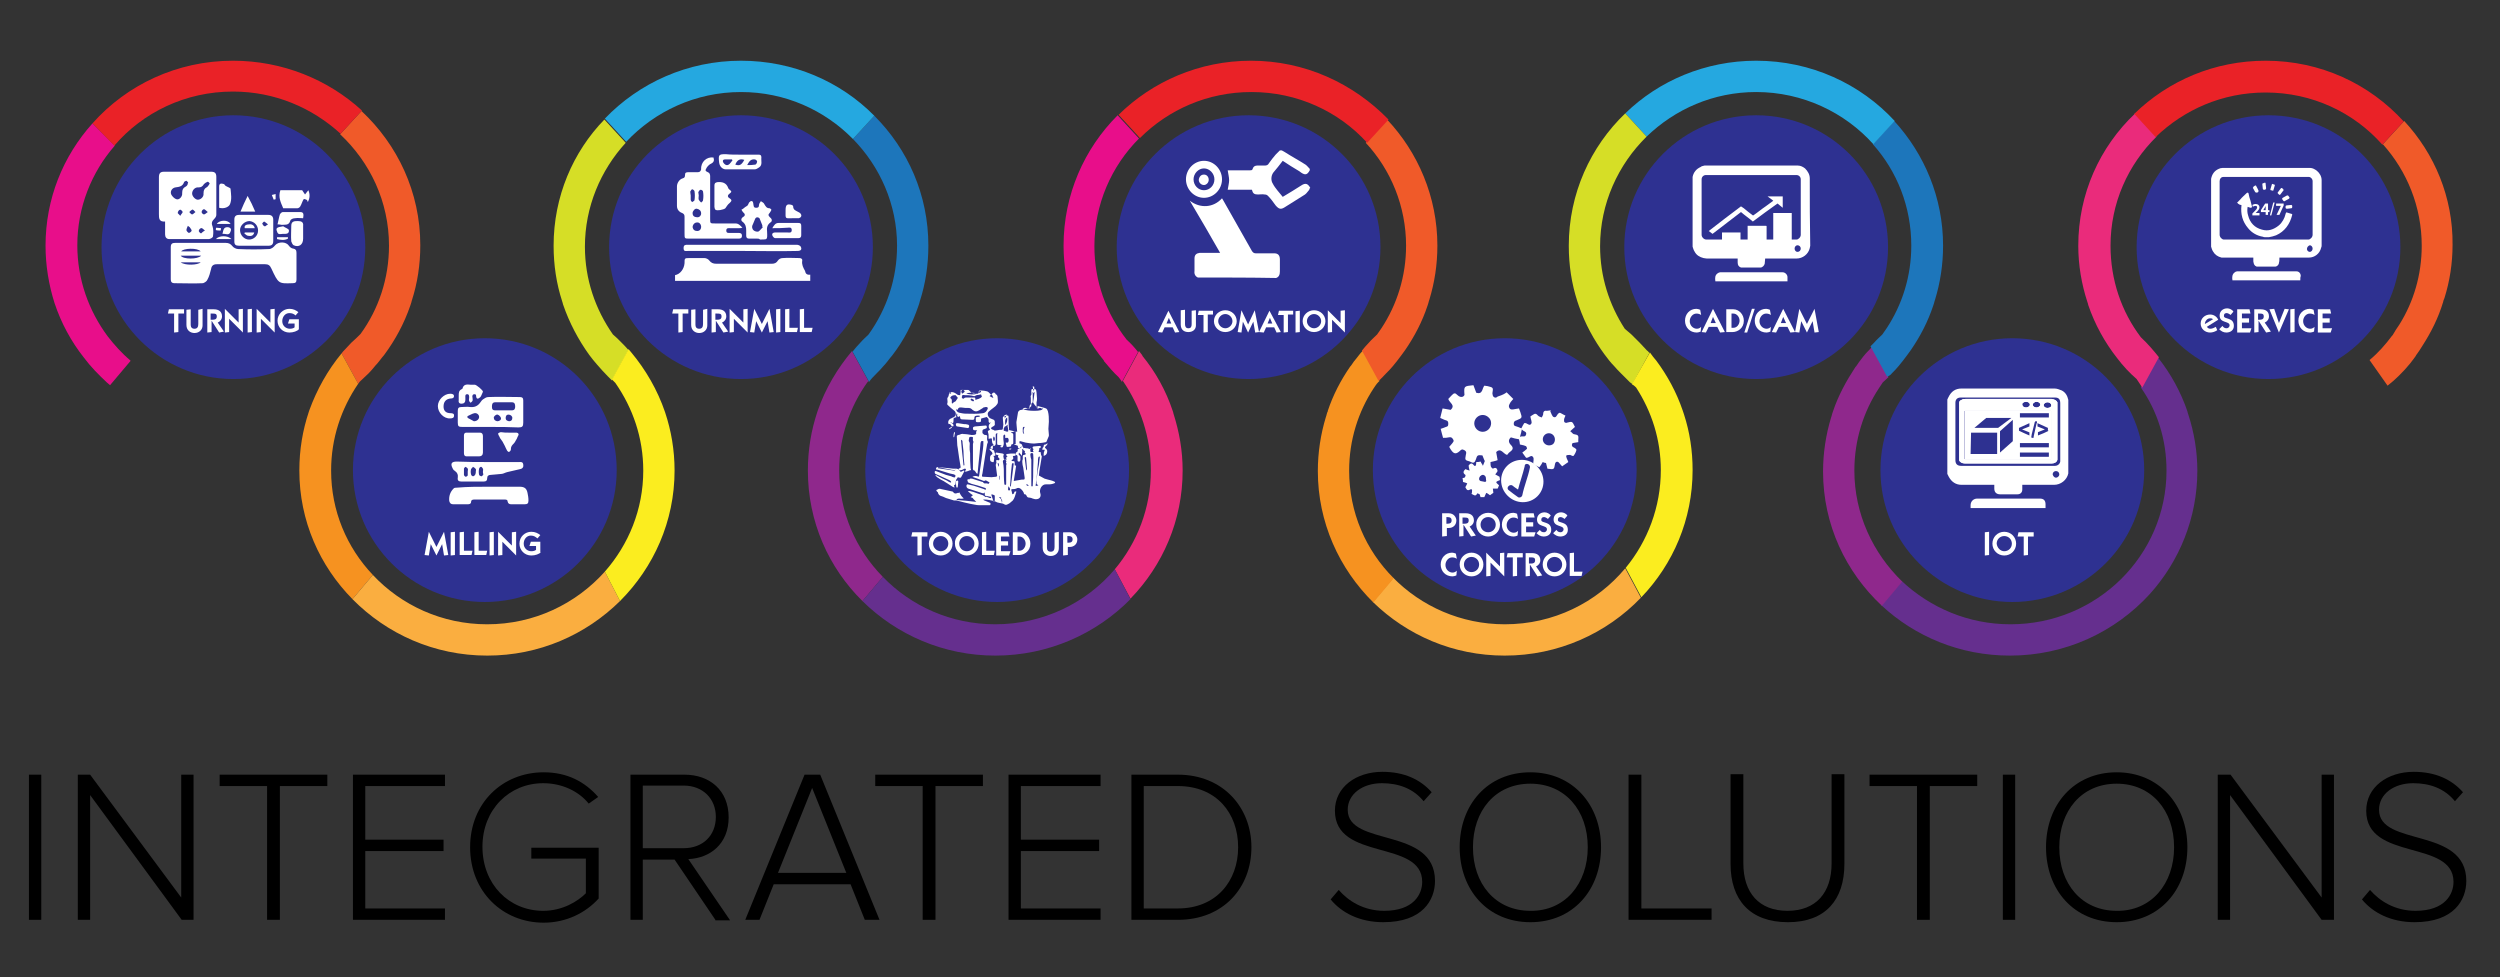 <?xml version="1.0" encoding="utf-8"?>
<!-- Generator: Adobe Illustrator 24.3.0, SVG Export Plug-In . SVG Version: 6.00 Build 0)  -->
<svg version="1.1" id="Isolation_Mode" xmlns="http://www.w3.org/2000/svg" xmlns:xlink="http://www.w3.org/1999/xlink" x="0px"
	 y="0px" viewBox="0 0 527 206" style="enable-background:new 0 0 527 206;" xml:space="preserve">
<rect x="0" y="0" width="527" height="206" fill="#333333" stroke="none"/>
<style type="text/css">
	.st0{fill:#2E3191;}
	.st1{fill-rule:evenodd;clip-rule:evenodd;fill:#FFFFFF;}
	.st2{fill:#FFFFFF;}
	.st3{fill:#EA2B7B;}
	.st4{fill:#8F288C;}
	.st5{fill:#E80E8A;}
	.st6{fill:#1D76BB;}
	.st7{fill:#652F8E;}
	.st8{fill:#25A8E0;}
	.st9{fill:#F05A29;}
	.st10{fill:#D6DE26;}
	.st11{fill:#EA2227;}
	.st12{fill:#F69220;}
	.st13{fill:#FAAE40;}
	.st14{fill:#FBED1F;}
</style>
<g>
	<g>
		<circle class="st0" cx="49.2" cy="52.1" r="27.8"/>
		<g>
			<path class="st1" d="M42.4,51.2c1.7,0,3.4,0,5.2,0c0.6,0,1,0.2,1.4,0.7c0.2,0.3,0.8,0.6,1.2,0.6c2.2,0.1,4.4,0.1,6.5,0
				c0.5,0,1-0.4,1.3-0.8c0.7-0.8,2.3-0.8,2.9,0.1c0.2,0.3,0.6,0.6,0.9,0.6c0.5,0.1,0.7,0.3,0.7,0.9c0,1.9,0,3.7,0,5.6
				c0,0.6-0.2,0.8-0.8,0.8c0,0-0.1,0-0.1,0c-2.9,0.1-2.9,0.1-4.4-3.1c-0.3-0.7-0.7-0.9-1.3-0.9c-3.4,0-6.8,0-10.2,0
				c-0.7,0-1.1,0.3-1.2,1c-0.2,0.8-0.4,1.6-0.8,2.3c-0.1,0.3-0.6,0.6-0.9,0.7c-2,0.1-4,0-6,0c-0.6,0-0.8-0.3-0.8-0.8
				c0-2.3,0-4.5,0-6.8c0-0.8,0.4-0.9,1-0.9C38.8,51.2,40.6,51.2,42.4,51.2 M42.4,53.9h-4.3C38.6,54.7,41.7,54.7,42.4,53.9 M42.3,53
				c-0.6-0.8-3.7-0.7-4.1,0H42.3z M38.1,55.3c0.9,0.7,3.6,0.6,4.2,0H38.1z"/>
			<path class="st1" d="M34.8,46.7c-1.3,0.1-1.3-0.7-1.3-1.6c0-2.6,0-5.1,0-7.7c0-0.9,0.3-1.2,1.1-1.2c3.3,0,6.6,0,9.9,0
				c0.8,0,1.1,0.3,1.1,1.1c0,2.7,0,5.4,0,8c0,0.3-0.2,0.6-0.4,0.8c-0.5,0.5-0.7,0.9-0.4,1.6c0.2,0.6,0.2,1.4,0.1,2.1
				c0,0.3-0.6,0.6-0.9,0.6c-2.8,0-5.5,0-8.3,0c-0.6,0-0.9-0.4-0.9-1C34.8,48.6,34.8,47.7,34.8,46.7 M39.3,38.1
				c-0.2,0.1-0.4,0.1-0.5,0.3c-0.3,0.9-1,1-1.8,1.1c-0.7,0.1-1.2,0.8-0.9,1.5c0.2,0.4,0.7,0.9,1.1,1c0.6,0.2,1.3-0.6,1.2-1.3
				c0-0.7,0.2-1.1,0.8-1.4c0.2-0.1,0.4-0.4,0.4-0.7C39.8,38.5,39.5,38.3,39.3,38.1 M40.5,40.8c0,0.6,0.7,1.3,1.2,1.3
				c0.6,0,1.3-0.6,1.2-1.3c0-0.7,0.2-1.1,0.8-1.4c0.2-0.2,0.4-0.5,0.5-0.7c0-0.1-0.3-0.4-0.4-0.4c-0.3,0.1-0.6,0.3-0.8,0.5
				c-0.3,0.5-0.6,0.7-1.1,0.7C41.1,39.4,40.5,40.1,40.5,40.8 M40,47.9l-0.4-0.3c-0.1,0.3-0.3,0.6-0.3,0.9c0,0.2,0.3,0.5,0.5,0.6
				c0.2,0,0.6-0.3,0.6-0.5C40.4,48.4,40.1,48.1,40,47.9 M43.2,48.6c-0.4-0.3-0.6-0.6-0.8-0.5c-0.2,0-0.5,0.3-0.5,0.6
				c0,0.1,0.3,0.5,0.5,0.5C42.5,49.1,42.8,48.8,43.2,48.6 M41.2,44.7c-0.3-0.3-0.5-0.6-0.7-0.5c-0.2,0.1-0.4,0.3-0.6,0.5
				c0.2,0.2,0.4,0.5,0.6,0.5C40.7,45.2,40.9,44.9,41.2,44.7 M38,45.5c0.2-0.4,0.5-0.6,0.5-0.8c0-0.2-0.4-0.5-0.5-0.5
				c-0.2,0-0.5,0.3-0.5,0.6C37.3,44.9,37.7,45.1,38,45.5 M43.8,44.7c-0.4-0.3-0.6-0.6-0.8-0.6c-0.2,0-0.5,0.3-0.5,0.6
				c0,0.2,0.3,0.5,0.5,0.5C43.2,45.2,43.5,44.9,43.8,44.7"/>
			<path class="st1" d="M53.5,51.8c-1,0-2.1,0-3.1,0c-0.7,0-1-0.2-1-0.9c0-1.5,0-3.1,0-4.6c0-0.7,0.3-1,1-1c2.1,0,4.1,0,6.2,0
				c0.6,0,1,0.3,1,1c0,1.5,0,3,0,4.5c0,0.7-0.3,1-1,1C55.6,51.8,54.6,51.8,53.5,51.8L53.5,51.8z M52.5,50.5c1,0,1.9-0.8,1.9-1.9
				c0-1.1-0.8-1.9-1.8-2c-1,0-2,0.9-2,1.9C50.6,49.6,51.5,50.5,52.5,50.5 M56.5,47.3c-0.4-0.3-0.6-0.5-0.8-0.6
				c-0.1,0-0.5,0.4-0.4,0.5c0.1,0.2,0.3,0.5,0.5,0.5C55.9,47.8,56.1,47.5,56.5,47.3"/>
			<path class="st1" d="M59.1,40.1h4.6c0.2,0.3,0.4,0.6,0.6,0.9c0.2-0.3,0.4-0.5,0.7-0.9c0.4,0.9,0.3,1.7-0.1,2.5
				c-0.1-0.2-0.1-0.4-0.3-0.5C64.4,42,64.1,41.9,64,42c-0.3,0.5-0.4,1-0.7,1.5c-0.1,0.2-0.4,0.4-0.6,0.4c-1,0-2,0-3,0
				C59.2,42.7,58.6,41.6,59.1,40.1"/>
			<path class="st1" d="M63.9,49.2c0,0.4,0,0.8,0,1.1c0,1.3-0.9,1.9-2,1.4c-0.2-0.1-0.4-0.5-0.5-0.8c-0.1-1.1,0-2.2,0-3.3
				c0-1,0.7-1,1.4-1c0.7,0,1.2,0.2,1.1,1C63.9,48.1,63.9,48.7,63.9,49.2"/>
			<path class="st1" d="M46.2,43.8c0-1.5,0-3,0-4.5c0-0.8,0.6-0.6,1-0.5c0.1,0,0.2,0.3,0.4,0.4c0.3,0.2,1,0.4,1,0.6
				c0.1,1.1,0.3,2.2-0.1,3.2C48.3,43.6,47.3,44.1,46.2,43.8"/>
			<path class="st1" d="M58.5,47.3c0.2-0.8,0.3-1.5,0.5-2.1c0.1-0.2,0.4-0.5,0.6-0.5c1.2,0,2.4,0,3.7,0c0.8,0,0.7,0.6,0.6,1.3
				c-0.6,0-1.1-0.1-1.7,0c-0.4,0-0.9,0.2-1,0.5c-0.3,1.1-1.1,0.8-1.8,0.9C59,47.3,58.7,47.3,58.5,47.3"/>
			<path class="st1" d="M52.2,41.3c0.6,1.1,1.1,2.1,1.6,3.3h-3.1C51.2,43.4,51.6,42.5,52.2,41.3"/>
			<path class="st1" d="M59.7,47.7c0.4,0.3,1.1,0.5,1.2,0.8c0.1,0.9-0.7,0.8-1.3,0.8c-0.4,0-1,0.3-1.2-0.5
				C58.1,48.1,58.3,47.9,59.7,47.7"/>
			<path class="st1" d="M46.9,49.3c0.2-0.8,0.2-1.5,1.2-1.4c0.6,0.1,0.7,0.5,0.5,0.9C48.3,49.8,47.6,49.2,46.9,49.3"/>
			<path class="st1" d="M45.5,50.4c0.7-0.8,2.5-0.8,3.3,0H45.5z"/>
			<path class="st1" d="M48.6,47.2h-2.9C46.3,46.3,48.1,46.3,48.6,47.2"/>
			<path class="st1" d="M58.4,50h2.3c0,0.1,0,0.2,0,0.3c-0.7,0.4-1.5,0.3-2.3,0.1C58.4,50.3,58.4,50.2,58.4,50"/>
			<path class="st1" d="M57.7,42.1c-0.1-0.3-0.3-0.7-0.4-1c0.3-0.1,0.5-0.1,0.8-0.2V42C57.9,42,57.8,42.1,57.7,42.1"/>
			<path class="st1" d="M45.6,48c0.3,0,0.7,0.1,1,0.1c0,0.2-0.1,0.5-0.1,0.5c-0.3,0-0.7,0-1-0.1C45.5,48.3,45.5,48.1,45.6,48"/>
			<path class="st1" d="M51.6,48.1c-0.2-0.6,0.4-0.8,0.9-0.8c0.6-0.1,1.1,0.2,1.2,0.8H51.6z"/>
			<path class="st1" d="M51.6,49h2c-0.2,0.8-0.8,0.8-1.3,0.7c-0.3,0-0.5-0.3-0.8-0.5C51.5,49.2,51.6,49.1,51.6,49"/>
		</g>
		<g>
			<path class="st2" d="M35.6,65.2h3.2v0.9h-1.2V70l-0.9,0.1v-4h-1.3L35.6,65.2z"/>
			<path class="st2" d="M42.7,65.1v3.5c0,0.9-0.7,1.6-1.7,1.6c-0.8,0-1.7-0.5-1.7-1.7v-3.2l0.9-0.1v3.2c0,0.4,0.1,0.9,0.8,0.9
				c0.6,0,0.8-0.4,0.8-1v-3L42.7,65.1z"/>
			<path class="st2" d="M43.6,65.2h1.5c0.9,0,1.7,0.4,1.7,1.5c0,0.6-0.4,1.1-0.9,1.3l1.3,1.9l-1,0.2l-1.6-2.5h0V70l-0.9,0.1V65.2z
				 M44.5,67.4h0.3c0.5,0,0.9-0.1,0.9-0.7c0-0.6-0.4-0.6-0.9-0.6h-0.4V67.4z"/>
			<path class="st2" d="M47.4,70.1v-5h0l2.9,2.9v-2.8l0.9-0.1v5h0l-2.9-2.9V70L47.4,70.1z"/>
			<path class="st2" d="M52.2,70.1v-4.9l0.9-0.1V70L52.2,70.1z"/>
			<path class="st2" d="M54.1,70.1v-5h0L57,68v-2.8l0.9-0.1v5h0L55,67.2V70L54.1,70.1z"/>
			<path class="st2" d="M63,69.4c-0.3,0.4-1.2,0.7-2,0.7c-1.4,0-2.5-1.1-2.5-2.5c0-1.4,1.2-2.5,2.5-2.5c0.8,0,1.4,0.3,1.9,0.7
				l-0.6,0.7C62,66.2,61.6,66,61,66c-0.9,0-1.5,0.8-1.5,1.7c0,1,0.8,1.6,1.6,1.6c0.4,0,0.8-0.1,1-0.3v-0.8h-1.4l0.3-0.9h2V69.4z"/>
		</g>
	</g>
	<g>
		<circle class="st0" cx="156.2" cy="52.1" r="27.8"/>
		<g>
			<path class="st1" d="M170.8,57.9v1.3h-28.5V58c1.1-0.2,1.9-1.3,2-2.5c0-1.1,0-1.1,1.1-1.1c1,0,2.1,0,3.1,0c0.3,0,0.8,0.2,1,0.5
				c0.4,0.5,0.8,0.7,1.5,0.7c3.9,0,7.8,0,11.7,0c0.6,0,1-0.2,1.3-0.7c0.2-0.3,0.6-0.5,1-0.5c1.2-0.1,2.3,0,3.5,0
				c0.4,0,0.7,0.2,0.6,0.6c-0.1,0.8,0.2,1.4,0.6,2.1C169.8,57.6,170,58,170.8,57.9"/>
			<path class="st1" d="M150.4,33.2c0.2,0.6,0.1,1-0.5,1.3c-0.3,0.1-0.7,0.5-0.9,0.8c-0.4,0.7-0.4,0.7,0.4,1.1
				c0.2,0.1,0.3,0.5,0.3,0.7c0,3,0,6,0,9c0,1,0,1,1,1c1.4,0,2.9,0,4.3,0c0.7,0,1,0.4,1.5,0.9c-0.3,0.1-0.5,0.1-0.7,0.1
				c-0.6,0-1.3,0-1.9,0c-0.3,0-0.8-0.1-0.8,0.5c0,0.6,0.5,0.5,0.8,0.5c0.6,0,1.2,0,1.8,0c0.4,0,0.7,0.1,0.7,0.6
				c0,0.5-0.3,0.6-0.7,0.6c-3.5,0-6.9,0-10.4,0c-1,0-1,0-1-1.1c0-1.2,0-2.3,0-3.5c0-0.4-0.1-0.6-0.5-0.8c-0.6-0.2-1.1-0.7-1.1-1.5
				c0-1.4,0-2.7,0-4.1c0-0.7,0.5-1.5,1.2-1.7c0.4-0.1,0.5-0.3,0.5-0.7c0-0.5,0.2-0.6,0.7-0.6c0.7,0,1.4,0,2,0c0.4,0,0.6-0.2,0.7-0.6
				C147.7,34.1,149,33,150.4,33.2 M147.3,41.2L147.3,41.2c0,0.3-0.1,0.6,0,0.9c0.1,0.2,0.3,0.4,0.5,0.6c0.2-0.2,0.4-0.3,0.4-0.5
				c0.1-0.6,0.1-1.2,0-1.8c0-0.2-0.3-0.4-0.5-0.4c-0.2,0-0.4,0.3-0.5,0.5C147.2,40.7,147.3,41,147.3,41.2 M147.1,45.8
				c0.3,0,0.7-0.3,0.7-0.8c0-0.6-0.4-0.9-0.9-1c-0.4-0.1-0.9,0.5-0.9,0.9C146,45.5,146.3,45.8,147.1,45.8 M147,48.7
				c0.4,0,0.8-0.3,0.8-0.9c0-0.5-0.4-1-0.9-0.9c-0.5,0-0.9,0.5-0.9,1C146.1,48.4,146.4,48.7,147,48.7 M145.6,41.2c0,0.3,0,0.6,0,0.9
				c0,0.2,0.2,0.4,0.3,0.5c0.2-0.1,0.5-0.3,0.5-0.4c0.1-0.6,0.1-1.3,0-1.9c0-0.1-0.3-0.4-0.5-0.4c-0.1,0-0.3,0.3-0.4,0.5
				C145.5,40.7,145.6,41,145.6,41.2"/>
			<path class="st1" d="M159.6,50.3c-0.6,0-1.1,0-1.7,0c-0.4,0-0.6-0.2-0.6-0.6c0-0.4,0-0.7,0-1.1c0-0.7-0.1-1.3-0.7-1.8
				c-0.5-0.3-0.4-0.8,0.1-1.1c0.4-0.2,0.4-0.6,0-0.9c-0.2-0.2-0.3-0.4-0.4-0.6c0.2-0.1,0.4-0.2,0.6-0.4c0.2-0.2,0.5-0.3,0.7-0.5
				c0.1-0.1,0.2-0.4,0.3-0.6c0.2-0.2,0.4-0.4,0.6-0.3c0.2,0,0.3,0.4,0.3,0.6c0.1,0.4,0,0.8,0.6,0.8c0.4,0,0.6-0.1,0.6-0.6
				c0-0.3,0.3-0.6,0.4-0.8c0.2,0.2,0.6,0.3,0.7,0.6c0.3,0.5,0.5,0.9,1.1,0.9c0.1,0,0.4,0.2,0.4,0.3c0,0.2-0.2,0.4-0.3,0.6
				c-0.1,0.2-0.3,0.3-0.3,0.5c0,0.2,0.2,0.4,0.3,0.5c0.4,0.3,0.6,0.8,0.1,1.1c-0.7,0.5-0.8,1.2-0.7,1.9c0.1,2,0,1.6-1.5,1.7
				C160.1,50.3,159.8,50.3,159.6,50.3L159.6,50.3z M160.8,47.9c0,0-0.1-0.1-0.1-0.1c0-0.1,0-0.2,0-0.3c-0.2-0.5-0.4-1-0.6-1.5
				c-0.1-0.1-0.3-0.2-0.5-0.2c-0.1,0-0.3,0.1-0.4,0.3c-0.2,0.4-0.3,0.8-0.5,1.2c-0.3,0.5-0.1,1,0.1,1.2c0.3,0.3,0.8,0.4,1.1,0.3
				C160.2,48.6,160.5,48.2,160.8,47.9"/>
			<path class="st1" d="M156.5,52.9c-3.8,0-7.7,0-11.5,0c-0.4,0-0.9,0.2-0.9-0.6c0-0.7,0.4-0.7,0.8-0.7c7.7,0,15.4,0,23.1,0
				c0.3,0,0.7,0.2,0.8,0.4c0.3,0.6,0,0.9-0.7,0.9C164.3,53,160.4,52.9,156.5,52.9"/>
			<path class="st1" d="M150.6,41.3c0-0.7,0-1.5,0-2.2c0-0.5,0.2-0.6,0.6-0.7c1-0.1,1.9,0.1,2.3,1.2c0,0.1,0.1,0.2,0.2,0.3
				c0.6,0.5,0.6,0.5,0,1c-0.4,0.3-0.3,0.7,0.1,0.9c0.6,0.4,0.4,0.6,0,1c-0.4,0.3-0.6,0.7-0.9,1.1c-0.3,0.3-1.8,0.6-2.1,0.3
				c-0.1-0.1-0.2-0.4-0.2-0.6C150.6,42.8,150.6,42,150.6,41.3"/>
			<path class="st1" d="M162.8,48.1c0.4-0.7,0.7-1.1,1.3-1.1c1.4,0,2.8,0,4.2,0c0.4,0,0.6,0.1,0.6,0.6c0,0.7,0,1.3,0,2
				c0,0.4-0.2,0.6-0.6,0.6c-1.6,0-3.3,0-4.9,0c-0.2,0-0.5-0.3-0.6-0.6c-0.1-0.4,0.2-0.6,0.6-0.6c0.8,0,1.6,0,2.5,0
				c0.4,0,1,0.2,1-0.5c0-0.7-0.6-0.5-0.9-0.5C164.9,48.1,163.9,48.1,162.8,48.1"/>
			<path class="st1" d="M167.2,46c-1.8,0-1.6,0.3-1.6-1.7c0-1.1,0.3-1.4,1.3-1.1c0.1,0,0.3,0.2,0.3,0.3c0,0.8,0.6,0.9,1.1,1.2
				c0.2,0.1,0.4,0.2,0.5,0.4c0.3,0.4,0,0.8-0.4,0.9C168,46,167.6,46,167.2,46"/>
			<path class="st1" d="M156,32.6c1.3,0,2.6,0,3.9,0c0.4,0,0.6,0.1,0.6,0.6c-0.1,0.7,0.3,1.6-0.5,2.1c-0.3,0.2-0.6,0.4-0.9,0.4
				c-2,0-4.1,0-6.1,0c-0.7,0-1.3-0.6-1.4-1.4c-0.2-1.7-0.1-1.8,1.4-1.8C153.9,32.6,155,32.6,156,32.6 M157.5,34.8
				c0.6,0,1.1,0,1.7-0.1c0.2,0,0.4-0.4,0.4-0.7c0-0.1-0.3-0.4-0.5-0.4C158.2,33.5,157.9,34.1,157.5,34.8 M154.4,33.8
				c0-0.1-0.1-0.1-0.1-0.2c-0.4,0-0.9,0-1.3,0c-0.3,0-0.7,0-0.6,0.5c0.1,0.3,0.4,0.6,0.7,0.7C153.7,34.9,154,34.3,154.4,33.8
				 M156.9,33.7c-0.9-0.3-1.5,0-1.9,1C155.9,35,156.3,34.8,156.9,33.7"/>
		</g>
		<g>
			<path class="st2" d="M141.9,65.2h3.2v0.9h-1.2V70l-0.9,0.1v-4h-1.3L141.9,65.2z"/>
			<path class="st2" d="M149.1,65.1v3.5c0,0.9-0.7,1.6-1.7,1.6c-0.8,0-1.7-0.5-1.7-1.7v-3.2l0.9-0.1v3.2c0,0.4,0.1,0.9,0.8,0.9
				c0.6,0,0.8-0.4,0.8-1v-3L149.1,65.1z"/>
			<path class="st2" d="M149.9,65.2h1.5c0.9,0,1.7,0.4,1.7,1.5c0,0.6-0.4,1.1-0.9,1.3l1.3,1.9l-1,0.2l-1.6-2.5h0V70l-0.9,0.1V65.2z
				 M150.9,67.4h0.3c0.5,0,0.9-0.1,0.9-0.7c0-0.6-0.4-0.6-0.9-0.6h-0.4V67.4z"/>
			<path class="st2" d="M153.8,70.1v-5h0l2.9,2.9v-2.8l0.9-0.1v5h0l-2.9-2.9V70L153.8,70.1z"/>
			<path class="st2" d="M158.1,70l0.9-4.9h0l1.6,3.2l1.6-3.2h0l0.9,4.9l-0.9,0.1l-0.4-2.4h0l-1.2,2.4h0l-1.2-2.4h0l-0.4,2.4
				L158.1,70z"/>
			<path class="st2" d="M163.6,70.1v-4.9l0.9-0.1V70L163.6,70.1z"/>
			<path class="st2" d="M165.5,70v-4.8l0.9-0.1v4h1.8L168,70H165.5z"/>
			<path class="st2" d="M168.6,70v-4.8l0.9-0.1v4h1.8l-0.2,0.9H168.6z"/>
		</g>
	</g>
	<g>
		<circle class="st0" cx="263.2" cy="52.1" r="27.8"/>
		<g>
			<path class="st1" d="M252.5,58.5c-0.6-0.3-0.8-0.8-0.7-1.5c0-0.8,0-1.7,0-2.5c0-0.8,0.4-1.1,1.1-1.2c1.4,0,2.8,0,4.3,0
				c-2.1-3.7-4.2-7.3-6.4-11c2.2,1.7,5,1.5,6.8-0.5c0.1,0.2,0.2,0.3,0.3,0.5c2,3.5,4,7.1,6,10.6c0.2,0.3,0.4,0.5,0.8,0.5
				c1.3,0,2.6,0,3.9,0c0.8,0,1.2,0.4,1.2,1.3c0,0.8,0,1.6,0,2.5c0,0.7-0.2,1.2-0.8,1.4C263.6,58.5,258.1,58.5,252.5,58.5z"/>
			<path class="st1" d="M276,40c-0.3,0.3-0.5,0.7-0.9,1c-1.4,0.9-2.9,1.8-4.3,2.7c-0.8,0.5-1.2,0.4-1.9-0.4c-0.5-0.7-1-1.4-1.6-2
				c-0.2-0.2-0.4-0.3-0.7-0.3c-0.5-0.1-1,0-1.4,0c-0.8,0-1.1-0.2-1.3-1c-1.7,0-3.4,0-5.1,0c0.1-0.7,0.3-1.4,0.3-2
				c0-0.7-0.2-1.3-0.3-2.1c0.1,0,0.3,0,0.5,0c1.4,0,2.8,0,4.2,0c0.3,0,0.5,0,0.6-0.4c0.1-0.4,0.5-0.6,0.9-0.6c0.5,0,1.1,0,1.6,0
				c0.4,0,0.7-0.1,0.9-0.5c0.4-0.6,0.9-1.2,1.4-1.8c0.3-0.3,0.6-0.6,0.9-0.9c0.1,0,0.3,0,0.4,0c0.2,0.1,0.5,0.3,0.7,0.4
				c1.4,0.9,2.9,1.7,4.3,2.6c0.3,0.2,0.6,0.6,0.9,0.9c0,0.1,0,0.2,0,0.3c-0.5,0.9-0.9,1.1-1.8,0.5c-0.1-0.1-0.3-0.2-0.4-0.3
				c-1.2-0.7-2.3-1.4-3.5-2.2c-0.7,0.9-1.3,1.7-2,2.5c-0.5,0.7-0.5,1.7-0.1,2.3c0.5,1,1.4,1.9,2.1,2.8c1.4-0.8,2.6-1.6,3.9-2.4
				c0.9-0.6,1.4-0.4,1.9,0.5C276,39.8,276,39.9,276,40z"/>
			<path class="st1" d="M253.8,33.9c2.1,0,3.8,1.8,3.8,3.9c0,2.1-1.7,3.9-3.8,3.9c-2.1,0-3.8-1.8-3.8-3.9
				C250,35.7,251.7,33.9,253.8,33.9z M251.6,37.8c0,1.3,1,2.3,2.2,2.3c1.2,0,2.2-1,2.2-2.3c0-1.2-1-2.3-2.2-2.3
				C252.6,35.5,251.6,36.6,251.6,37.8z"/>
			<path class="st1" d="M253.8,36.8c0.6,0,1,0.5,1,1.1s-0.5,1.1-1,1.1c-0.6,0-1.1-0.5-1.1-1.1C252.8,37.2,253.2,36.8,253.8,36.8z"/>
		</g>
		<g>
			<path class="st2" d="M244.1,70l2.2-4.5h0l2.3,4.5l-0.9,0.1l-0.5-1.1h-1.7l-0.5,1.1L244.1,70z M245.9,68.2h1l-0.5-1.2L245.9,68.2z
				"/>
			<path class="st2" d="M252.1,65.4v3.2c0,0.8-0.6,1.4-1.6,1.4c-0.8,0-1.6-0.4-1.6-1.6v-3l0.9-0.1v3c0,0.4,0.1,0.9,0.7,0.9
				c0.6,0,0.7-0.4,0.7-0.9v-2.8L252.1,65.4z"/>
			<path class="st2" d="M252.7,65.5h3v0.8h-1.1V70l-0.9,0.1v-3.7h-1.2L252.7,65.5z"/>
			<path class="st2" d="M258.3,65.4c1.3,0,2.4,1,2.4,2.3s-1.1,2.3-2.4,2.3c-1.3,0-2.4-1-2.4-2.3S257,65.4,258.3,65.4z M258.3,69.2
				c0.8,0,1.5-0.7,1.5-1.5s-0.7-1.5-1.5-1.5c-0.8,0-1.5,0.7-1.5,1.5S257.5,69.2,258.3,69.2z"/>
			<path class="st2" d="M260.9,70l0.8-4.6h0l1.4,3l1.4-3h0l0.9,4.6l-0.8,0.1l-0.4-2.3h0l-1.1,2.3h0l-1.1-2.3h0l-0.3,2.3L260.9,70z"
				/>
			<path class="st2" d="M265.4,70l2.2-4.5h0L270,70l-0.9,0.1l-0.5-1.1h-1.7l-0.5,1.1L265.4,70z M267.2,68.2h1l-0.5-1.2L267.2,68.2z"
				/>
			<path class="st2" d="M269.6,65.5h3v0.8h-1.1V70l-0.9,0.1v-3.7h-1.2L269.6,65.5z"/>
			<path class="st2" d="M273.1,70.1v-4.5l0.9-0.1V70L273.1,70.1z"/>
			<path class="st2" d="M277,65.4c1.3,0,2.4,1,2.4,2.3s-1.1,2.3-2.4,2.3c-1.3,0-2.4-1-2.4-2.3S275.7,65.4,277,65.4z M277,69.2
				c0.8,0,1.5-0.7,1.5-1.5s-0.7-1.5-1.5-1.5c-0.8,0-1.5,0.7-1.5,1.5S276.2,69.2,277,69.2z"/>
			<path class="st2" d="M279.9,70.1v-4.7h0l2.7,2.7v-2.6l0.9-0.1v4.7h0l-2.7-2.7V70L279.9,70.1z"/>
		</g>
	</g>
	<g>
		<circle class="st0" cx="370.2" cy="52.1" r="27.8"/>
		<g>
			<g>
				<g>
					<path class="st2" d="M381.5,37.6c0-0.8-0.4-1.5-1-2.1c-0.4-0.3-0.9-0.6-1.5-0.6c0,0,0,0-0.1,0h-19.6c-0.3,0.1-0.6,0.1-0.8,0.3
						c-0.9,0.4-1.5,1.1-1.7,2.1c0,0,0,0,0,0V52c0.1,0.3,0.2,0.7,0.4,1c0.4,0.8,1.1,1.2,1.9,1.4c0.2,0,0.4,0.1,0.7,0.1
						c2.1,0,4.1,0,6.2,0h0.3c0,0.3,0,0.5,0,0.8c0,0.6,0.2,0.9,0.7,1.1c0.1,0,0.2,0,0.2,0h3.9c0.4,0,0.8-0.4,0.9-0.8
						c0-0.4,0.1-0.7,0.1-1.1h6.6c1.3,0,2.5-0.9,2.8-2.2c0-0.2,0.1-0.3,0.1-0.5C381.5,47,381.5,42.3,381.5,37.6z M378.9,53.1
						c-0.3,0-0.6-0.3-0.6-0.7c0-0.4,0.3-0.7,0.6-0.7c0.4,0,0.7,0.3,0.7,0.7C379.6,52.8,379.3,53.1,378.9,53.1z M378.7,50.5
						c-3.2,0-6.3,0-9.5,0c-3.2,0-6.3,0-9.5,0c-0.5,0-1-0.5-1-1c0-3.9,0-7.8,0-11.7c0-0.5,0.4-0.9,0.9-0.9h19.1
						c0.5,0,0.9,0.4,0.9,0.9c0,3.9,0,7.8,0,11.7C379.6,50,379.1,50.5,378.7,50.5z"/>
					<path class="st1" d="M376.8,59.3c-5.1,0-10.2,0-15.2,0c-0.1-0.7-0.1-1.3,0.5-1.7c0.1-0.1,0.4-0.2,0.5-0.2c4.4,0,8.8,0,13.2,0
						c0.5,0,1,0.5,1,1C376.8,58.6,376.8,58.9,376.8,59.3z"/>
				</g>
				<g>
					<path class="st1" d="M377.7,53.1c-1.2,0-2.5,0-3.7,0c-0.1,0-0.1,0-0.2,0c0-2.7,0-5.5,0-8.2c0,0,0.1,0,0.1,0c1.2,0,2.5,0,3.7,0
						c0,0,0,0,0.1,0C377.7,47.7,377.7,50.4,377.7,53.1z"/>
					<path class="st1" d="M372.3,53.1c-1.3,0-2.6,0-3.9,0c0-1.8,0-3.6,0-5.5c0.1,0,0.1,0,0.2,0c1.2,0,2.4,0,3.6,0
						c0.1,0,0.2,0,0.2,0.1c0,1.7,0,3.5,0,5.2C372.3,53,372.3,53.1,372.3,53.1z"/>
					<path class="st1" d="M373.8,42.3c-0.4-0.3-0.8-0.6-1.2-0.9c1.1,0,2.2,0,3.2,0c0,0.8,0,1.6,0,2.4c-0.4-0.3-0.7-0.6-1.1-0.9
						c-1.8,1.3-3.5,2.5-5.2,3.8c-0.8-0.7-1.7-1.3-2.5-2c-2,1.5-4,3.1-6,4.6c-0.3-0.2-0.5-0.4-0.8-0.6c2.2-1.7,4.5-3.5,6.8-5.2
						c0.2,0.1,0.4,0.3,0.6,0.4c0.6,0.5,1.2,1,1.9,1.5c0.1,0,0.1,0,0.1,0c0.9-0.6,1.7-1.3,2.6-1.9c0.5-0.4,1-0.7,1.5-1.1
						C373.7,42.4,373.7,42.4,373.8,42.3z"/>
					<path class="st1" d="M366.9,53.1c-1.3,0-2.6,0-3.9,0c0-1.4,0-2.8,0-4.1c1.3,0,2.6,0,3.9,0C366.9,50.4,366.9,51.7,366.9,53.1z"
						/>
				</g>
			</g>
		</g>
		<g>
			<path class="st2" d="M358.5,69.9c-0.2,0.1-0.6,0.2-0.8,0.2c-1.5,0-2.5-1.1-2.5-2.5c0-1.4,1-2.5,2.4-2.5c0.2,0,0.6,0.1,0.8,0.2
				l0.2,1.1c-0.3-0.2-0.6-0.3-1-0.3c-0.8,0-1.4,0.8-1.4,1.6c0,0.9,0.7,1.6,1.5,1.6c0.4,0,0.7-0.2,0.9-0.4L358.5,69.9z"/>
			<path class="st2" d="M358.7,70l2.4-4.9h0l2.5,4.9l-1,0.1l-0.6-1.2h-1.8l-0.6,1.2L358.7,70z M360.6,68.1h1.1l-0.6-1.3L360.6,68.1z
				"/>
			<path class="st2" d="M363.9,65.2h1.5c1.2,0,2.2,1.1,2.2,2.4c0,1.6-1.3,2.4-2.4,2.4h-1.3V65.2z M365.4,69.1c0.8,0,1.3-0.8,1.3-1.5
				c0-0.8-0.6-1.5-1.3-1.5h-0.4v3H365.4z"/>
			<path class="st2" d="M369.3,65.1h0.6l-1.6,5h-0.6L369.3,65.1z"/>
			<path class="st2" d="M373.2,69.9c-0.2,0.1-0.6,0.2-0.8,0.2c-1.5,0-2.5-1.1-2.5-2.5c0-1.4,1-2.5,2.4-2.5c0.2,0,0.6,0.1,0.8,0.2
				l0.2,1.1c-0.3-0.2-0.6-0.3-1-0.3c-0.8,0-1.4,0.8-1.4,1.6c0,0.9,0.7,1.6,1.5,1.6c0.4,0,0.7-0.2,0.9-0.4L373.2,69.9z"/>
			<path class="st2" d="M373.5,70l2.4-4.9h0l2.5,4.9l-1,0.1l-0.6-1.2H375l-0.6,1.2L373.5,70z M375.4,68.1h1.1l-0.6-1.3L375.4,68.1z"
				/>
			<path class="st2" d="M378.4,70l0.9-4.9h0l1.6,3.2l1.6-3.2h0l0.9,4.9l-0.9,0.1l-0.4-2.4h0l-1.2,2.4h0l-1.2-2.4h0l-0.4,2.4
				L378.4,70z"/>
		</g>
	</g>
	<g>
		<circle class="st0" cx="478.2" cy="52.1" r="27.8"/>
		<g>
			<g>
				<path class="st2" d="M466.1,52c0-4.8,0-9.5,0-14.3c0,0,0,0,0,0c0.2-1,0.7-1.7,1.6-2.1c0.2-0.1,0.5-0.2,0.8-0.2
					c6.2,0,12.3,0,18.5,0c0,0,0,0,0,0c0.5,0,1,0.3,1.4,0.6c0.6,0.5,1,1.2,1,2c0,4.6,0,9.1,0,13.7c0,0.2,0,0.3-0.1,0.5
					c-0.3,1.3-1.4,2.1-2.6,2.1c-2,0-4,0-5.9,0c-0.1,0-0.2,0-0.3,0c0,0.4,0,0.8-0.1,1.1c0,0.4-0.4,0.8-0.8,0.8c-1.2,0-2.4,0-3.7,0
					c-0.1,0-0.2,0-0.2,0c-0.5-0.2-0.6-0.5-0.7-1.1c0-0.3,0-0.5,0-0.8c-0.1,0-0.2,0-0.3,0c-1.9,0-3.9,0-5.8,0c-0.2,0-0.4,0-0.6,0
					c-0.8-0.2-1.4-0.6-1.8-1.3C466.3,52.7,466.2,52.3,466.1,52z M477.7,50.5c3,0,6,0,8.9,0c0.4,0,0.9-0.5,0.9-1c0-3.8,0-7.5,0-11.3
					c0-0.5-0.4-0.9-0.8-0.9c-6,0-12,0-18,0c-0.5,0-0.8,0.4-0.8,0.9c0,3.8,0,7.5,0,11.3c0,0.5,0.5,1,0.9,1
					C471.8,50.5,474.7,50.5,477.7,50.5z M486.3,52.5c0,0.3,0.3,0.6,0.6,0.6c0.3,0,0.6-0.3,0.6-0.7c0-0.4-0.3-0.7-0.6-0.7
					C486.6,51.8,486.3,52.1,486.3,52.5z"/>
				<path class="st1" d="M484.9,59.1c-4.8,0-9.6,0-14.3,0c-0.1-0.6-0.1-1.3,0.5-1.7c0.1-0.1,0.3-0.2,0.5-0.2c4.2,0,8.3,0,12.5,0
					c0.5,0,0.9,0.4,0.9,1C484.9,58.4,484.9,58.7,484.9,59.1z"/>
				<g>
					<path class="st1" d="M471.6,42.7c0.2-0.2,0.4-0.4,0.6-0.6c0.4-0.5,0.9-0.9,1.4-1.4c0,0,0.1-0.1,0.2-0.1c0.1,0,0.2,0.1,0.2,0.2
						c0.1,0.5,0.2,1,0.4,1.5c0.1,0.4,0.2,0.8,0.3,1.2c0.1,0.2-0.1,0.3-0.3,0.3c-0.2-0.1-0.4-0.1-0.6-0.2c-0.1,0.6-0.1,1.2,0.1,1.8
						c0.4,1.6,1.4,2.6,2.9,3c1.3,0.4,2.5,0,3.6-0.9c0.7-0.6,1.2-1.5,1.4-2.4c0-0.1,0-0.1,0.1-0.2c0-0.1,0.1-0.2,0.2-0.1
						c0.3,0.1,0.6,0.2,1,0.3c0.1,0,0.1,0.1,0.1,0.2c-0.5,2-1.6,3.5-3.4,4.3c-0.5,0.2-1,0.3-1.5,0.4c0,0-0.1,0-0.1,0
						c-0.2,0-0.5,0-0.7,0c-0.2,0-0.3,0-0.5-0.1c-1.2-0.2-2.3-0.8-3.1-1.8c-1.2-1.4-1.6-3-1.4-4.8c0-0.1,0-0.1-0.1-0.1
						c-0.2,0-0.4-0.1-0.5-0.2c-0.1,0-0.2-0.1-0.2-0.2C471.6,42.8,471.6,42.8,471.6,42.7z"/>
					<path class="st1" d="M477.5,38.5c0.1,0.1,0.1,0.1,0.1,0.3c0,0.3,0.1,0.6,0.1,0.9c0,0.1-0.1,0.2-0.2,0.3c-0.1,0-0.2,0-0.3,0
						c-0.1,0-0.2-0.1-0.2-0.2c0-0.3-0.1-0.7-0.1-1c0-0.1,0.1-0.2,0.2-0.2c0,0,0.1,0,0.2,0C477.3,38.5,477.4,38.5,477.5,38.5z"/>
					<path class="st1" d="M479.1,40.2c-0.1,0-0.2-0.1-0.4-0.1c-0.1,0-0.1-0.1-0.1-0.2c0.1-0.3,0.2-0.7,0.3-1c0-0.1,0.1-0.2,0.2-0.1
						c0.1,0,0.2,0.1,0.3,0.1c0.1,0,0.2,0.1,0.1,0.3c-0.1,0.3-0.2,0.7-0.3,1C479.3,40.1,479.2,40.2,479.1,40.2z"/>
					<path class="st1" d="M481.4,40c0,0.1,0,0.1-0.1,0.2c-0.2,0.3-0.4,0.5-0.6,0.8c-0.1,0.1-0.2,0.1-0.3,0c-0.1-0.1-0.1-0.1-0.2-0.2
						c-0.1-0.1-0.1-0.2,0-0.3c0.2-0.3,0.4-0.5,0.6-0.8c0.1-0.1,0.2-0.1,0.3,0c0.1,0.1,0.2,0.1,0.2,0.2C481.3,39.9,481.3,40,481.4,40
						z"/>
					<path class="st1" d="M475,39.4c0,0,0.1-0.1,0.1-0.1c0.1-0.1,0.2-0.1,0.3-0.2c0.1,0,0.2,0,0.2,0.1c0.2,0.3,0.3,0.6,0.5,1
						c0,0.1,0,0.2-0.1,0.3c-0.1,0.1-0.2,0.1-0.3,0.1c-0.1,0-0.2,0-0.3-0.1c-0.2-0.3-0.3-0.6-0.5-0.9C475,39.5,475,39.4,475,39.4z"/>
					<path class="st1" d="M482,44c-0.1,0-0.2-0.1-0.2-0.2c0-0.1,0-0.2,0-0.3c0-0.1,0.1-0.2,0.2-0.2c0.3,0,0.7-0.1,1-0.1
						c0.1,0,0.2,0.1,0.2,0.2c0,0.1,0,0.2,0,0.3c0,0.1-0.1,0.2-0.2,0.2c-0.3,0-0.5,0.1-0.8,0.1C482.1,44,482.1,44,482,44z"/>
					<path class="st1" d="M482.3,41.2c0,0,0.1,0.1,0.1,0.1c0.1,0.1,0.1,0.2,0.2,0.3c0.1,0.1,0,0.2-0.1,0.3c-0.3,0.2-0.6,0.3-0.9,0.5
						c-0.1,0.1-0.2,0-0.3-0.1c-0.1-0.1-0.1-0.2-0.2-0.3c-0.1-0.1,0-0.2,0.1-0.3c0.3-0.2,0.6-0.3,0.9-0.5
						C482.2,41.2,482.2,41.2,482.3,41.2z"/>
					<g>
						<path class="st2" d="M474.8,45.3v-0.3l0.3-0.3c0.5-0.5,0.7-0.7,0.7-1c0-0.2-0.1-0.3-0.4-0.3c-0.2,0-0.4,0.1-0.5,0.2l-0.1-0.4
							c0.2-0.1,0.4-0.2,0.7-0.2c0.5,0,0.8,0.3,0.8,0.7c0,0.4-0.3,0.7-0.6,1l-0.2,0.2v0h0.8v0.5H474.8z"/>
						<path class="st2" d="M477.6,45.3v-0.6h-1v-0.4l0.9-1.4h0.6v1.4h0.3v0.4h-0.3v0.6H477.6z M477.6,44.3v-0.5c0-0.1,0-0.3,0-0.4h0
							c-0.1,0.2-0.1,0.3-0.2,0.4l-0.3,0.5v0H477.6z"/>
						<path class="st2" d="M478.5,45.4l0.7-2.7h0.3l-0.7,2.7H478.5z"/>
						<path class="st2" d="M481.4,42.9v0.4l-0.9,2h-0.6l0.9-1.9v0h-1v-0.5H481.4z"/>
					</g>
				</g>
			</g>
		</g>
		<g>
			<path class="st2" d="M467.4,69.6c-0.4,0.3-1,0.5-1.5,0.5c-1.1,0-2-0.8-2-1.9c0-1.1,0.9-1.9,2-1.9c0.7,0,1.4,0.4,1.7,1.1l-2.4,1.5
				c0.1,0.1,0.3,0.4,0.7,0.4c0.5,0,0.8-0.2,1.2-0.4L467.4,69.6z M466.5,67.3c-0.2-0.2-0.4-0.2-0.6-0.2c-0.6,0-1,0.5-1.1,1
				c0,0.1,0,0.2,0,0.2L466.5,67.3z"/>
			<path class="st2" d="M468.5,68.7c0.2,0.3,0.4,0.5,0.9,0.5c0.3,0,0.6-0.3,0.6-0.6c0-1-2.1-0.4-2.1-2.1c0-0.9,0.7-1.5,1.6-1.5
				c0.5,0,1.1,0.3,1.3,0.7l-0.6,0.7c-0.2-0.2-0.6-0.4-0.8-0.4c-0.3,0-0.6,0.1-0.6,0.6c0,0.8,2.1,0.2,2.1,2.1c0,0.9-0.7,1.4-1.6,1.4
				c-0.6,0-1.1-0.3-1.5-0.7L468.5,68.7z"/>
			<path class="st2" d="M471.6,70v-4.8h2.6l0.2,0.9h-1.8v1h1.5v0.9h-1.5v1.2h2l-0.3,0.9H471.6z"/>
			<path class="st2" d="M475.1,65.2h1.5c0.9,0,1.7,0.4,1.7,1.5c0,0.6-0.4,1.1-0.9,1.3l1.3,1.9l-1,0.2l-1.6-2.5h0V70l-0.9,0.1V65.2z
				 M476,67.4h0.3c0.5,0,0.9-0.1,0.9-0.7c0-0.6-0.4-0.6-0.9-0.6H476V67.4z"/>
			<path class="st2" d="M480.4,68.1l1.2-3l0.9,0.1l-2.1,4.9h0l-2-4.9l1-0.1L480.4,68.1z"/>
			<path class="st2" d="M482.8,70.1v-4.9l0.9-0.1V70L482.8,70.1z"/>
			<path class="st2" d="M487.8,69.9c-0.2,0.1-0.6,0.2-0.8,0.2c-1.5,0-2.5-1.1-2.5-2.5c0-1.4,1-2.5,2.4-2.5c0.2,0,0.6,0.1,0.8,0.2
				l0.2,1.1c-0.3-0.2-0.6-0.3-1-0.3c-0.8,0-1.4,0.8-1.4,1.6c0,0.9,0.7,1.6,1.5,1.6c0.4,0,0.7-0.2,0.9-0.4L487.8,69.9z"/>
			<path class="st2" d="M488.6,70v-4.8h2.6l0.2,0.9h-1.8v1h1.5v0.9h-1.5v1.2h2l-0.3,0.9H488.6z"/>
		</g>
	</g>
	<g>
		<circle class="st0" cx="102.2" cy="99.1" r="27.8"/>
		<g>
			<path class="st1" d="M103.4,90c-2,0-3.9,0-5.9,0c-0.8,0-1-0.1-1-0.9c0-0.8,0-1.7,0-2.5c0-0.6,0.2-0.8,0.8-0.8
				c0.6,0,1.2-0.1,1.8,0c0.9,0.1,1.6-0.2,2.1-0.9c0.2-0.2,0.3-0.5,0.6-0.7c0.3-0.2,0.7-0.5,1.1-0.5c2.2-0.1,4.4,0,6.7,0
				c0.5,0,0.7,0.2,0.7,0.7c0,1.6,0,3.2,0,4.7c0,0.8-0.2,1-1,1C107.3,90,105.3,90,103.4,90L103.4,90z M106.1,84.8L106.1,84.8
				c-0.6,0-1.1,0-1.7,0c-0.6,0-0.7,0.4-0.7,0.9c0,0.5,0.1,0.8,0.7,0.8c1.2,0,2.3,0,3.5,0c0.6,0,0.7-0.4,0.7-0.8
				c0-0.5-0.1-0.9-0.7-0.9C107.3,84.8,106.7,84.8,106.1,84.8 M99.9,88.8c0.7,0,1.1-0.5,1.1-0.9c0-0.5-0.5-0.9-1-0.8
				c-0.5,0.1-0.9,0.4-1.4,0.6c-0.1,0-0.1,0.3,0,0.4C99.1,88.4,99.6,88.6,99.9,88.8 M104.8,88.8c0.5,0,0.9-0.3,0.8-0.7
				c-0.1-0.3-0.4-0.6-0.7-0.7c-0.3-0.1-0.9,0.4-0.8,0.7C104.1,88.5,104.4,88.7,104.8,88.8 M107.3,88.8c0.4,0,0.7-0.2,0.7-0.7
				c0-0.4-0.4-0.7-0.8-0.7c-0.5,0-0.6,0.4-0.6,0.7C106.6,88.6,106.9,88.7,107.3,88.8"/>
			<path class="st1" d="M103,102.6c2.2,0,4.3,0,6.5,0c1,0,1.5,0.3,1.7,1.3c0.1,0.5,0.2,1,0.2,1.6c0,0.6-0.2,0.8-0.8,0.8
				c-0.9,0-1.9,0-2.8,0c-0.4,0-0.7-0.1-0.8-0.6c0-0.4-0.4-0.4-0.7-0.4c-1.6,0-3.3,0-4.9,0c-0.5,0-0.9,0-1.4,0
				c-0.4,0-0.7,0.1-0.7,0.5c0,0.4-0.3,0.5-0.7,0.5c-1,0-2,0-3.1,0c-0.5,0-0.7-0.3-0.8-0.7c-0.1-1,0.2-1.9,0.9-2.6
				c0.1-0.2,0.5-0.2,0.7-0.2C98.6,102.6,100.8,102.6,103,102.6"/>
			<path class="st1" d="M102.9,97.4c2.2,0,4.3,0,6.5,0c0.4,0,0.8-0.1,0.9,0.5c0.1,0.5-0.1,0.9-0.7,1c-0.9,0.2-1.7,0.4-2.6,0.6
				c-0.5,0.1-0.9,0.4-1.3,0.4c-0.7,0.1-1.4,0.1-2.2,0.2c-0.5,0-0.8,0.2-0.8,0.7c0,0.5-0.2,0.7-0.7,0.7c-1.6,0-3.2,0-4.8,0
				c-0.5,0-0.8-0.2-0.7-0.8c0.1-0.6-0.1-1.1-0.7-1.5c-0.2-0.1-0.3-0.3-0.4-0.5c-0.5-1-0.2-1.4,0.9-1.4
				C98.6,97.4,100.7,97.4,102.9,97.4 M100.3,99.4L100.3,99.4c0-0.2,0.1-0.4,0-0.5c-0.1-0.2-0.4-0.4-0.6-0.5
				c-0.1,0.2-0.3,0.3-0.4,0.5c-0.1,0.4-0.1,0.7,0,1.1c0,0.2,0.3,0.4,0.4,0.4c0.2,0,0.4-0.2,0.5-0.4
				C100.3,99.8,100.3,99.6,100.3,99.4 M101.8,99.4L101.8,99.4c0-0.2,0.1-0.4,0-0.6c-0.1-0.2-0.3-0.4-0.4-0.4c-0.1,0-0.4,0.2-0.4,0.4
				c-0.1,0.4-0.1,0.9,0,1.3c0,0.1,0.3,0.3,0.5,0.3c0.1,0,0.3-0.2,0.4-0.4C101.8,99.8,101.8,99.6,101.8,99.4 M98.6,99.4L98.6,99.4
				c0-0.2,0.1-0.5,0-0.6c-0.1-0.2-0.3-0.3-0.5-0.4c-0.1,0.1-0.3,0.3-0.3,0.4c0,0.4,0,0.8,0,1.3c0,0.1,0.2,0.4,0.4,0.4
				c0.1,0,0.4-0.2,0.4-0.3C98.6,99.9,98.6,99.6,98.6,99.4"/>
			<path class="st1" d="M97.8,93.6c0-0.6,0-1.2,0-1.8c0-0.3,0.1-0.6,0.5-0.6c1,0,1.9,0,2.9,0c0.4,0,0.6,0.3,0.6,0.7
				c0,1.2,0,2.3,0,3.5c0,0.5-0.3,0.8-0.8,0.8c-0.9,0-1.7,0-2.6,0c-0.5,0-0.6-0.3-0.6-0.7C97.8,94.9,97.8,94.2,97.8,93.6L97.8,93.6z"
				/>
			<path class="st1" d="M99.2,81.1c0.3,0,0.6,0,0.9,0c0.3,0,1.8,1.2,1.7,1.5c-0.1,0.3-0.3,0.6-0.4,0.9c-0.1,0.2-0.2,0.3-0.4,0.4
				c-0.1,0.1-0.3,0.2-0.4,0.1c-0.1,0-0.2-0.2-0.2-0.3c-0.1-0.2,0.1-0.6-0.4-0.6c-0.4,0-0.5,0.4-0.4,0.7c0,0.2,0.1,0.5,0,0.7
				c-0.1,0.2-0.3,0.3-0.4,0.4c-0.1-0.1-0.3-0.3-0.3-0.4c-0.1-0.2,0-0.4,0-0.7c0-0.3,0-0.7-0.4-0.7c-0.5,0-0.4,0.4-0.4,0.8
				c0,0.1,0,0.3,0,0.4c0,0.5-0.3,0.8-0.8,0.8c-0.5,0-0.7-0.3-0.6-0.8c0-0.3,0-0.6,0-0.9c0-0.6,0-1.1,0.7-1.4c0,0,0.1-0.1,0.1-0.1
				C97.7,81,98.4,81,99.2,81.1"/>
			<path class="st1" d="M107.2,91.2c0.5,0,1.1,0,1.6,0c0.2,0,0.5,0.1,0.5,0.3c0.1,0.1-0.1,0.4-0.2,0.6c-0.1,0.3-0.2,0.5-0.4,0.8
				c-0.1,0.2-0.2,0.4-0.4,0.6c-0.3,0.3-0.6,0.6-0.6,1.1c0,0.1,0,0.3-0.1,0.4c-0.2,0.3-0.4,0.4-0.7,0c-0.1-0.2-0.2-0.4-0.3-0.6
				c-0.1-0.3-0.3-0.6-0.5-1c-0.1-0.2-0.2-0.4-0.3-0.5c-0.2-0.3-0.4-0.5-0.5-0.8c-0.1-0.2-0.3-0.5-0.3-0.7c0-0.1,0.4-0.3,0.6-0.3
				C106.2,91.2,106.7,91.2,107.2,91.2L107.2,91.2z"/>
			<path class="st1" d="M92.3,85.6c0-1.3,1.3-2.6,2.6-2.6c0.4,0,0.8,0.1,0.8,0.5c0,0.4-0.3,0.5-0.7,0.5c-1,0.1-1.5,0.7-1.5,1.7
				c0,0.9,0.5,1.4,1.5,1.4c0.4,0,0.8,0.1,0.7,0.6c0,0.4-0.4,0.5-0.8,0.5C93.6,88.3,92.3,87,92.3,85.6"/>
		</g>
		<g>
			<path class="st2" d="M89.5,117l0.9-4.9h0l1.6,3.2l1.6-3.2h0l0.9,4.9l-0.9,0.1l-0.4-2.4h0l-1.2,2.4h0l-1.2-2.4h0l-0.4,2.4
				L89.5,117z"/>
			<path class="st2" d="M95,117.1v-4.9l0.9-0.1v4.9L95,117.1z"/>
			<path class="st2" d="M96.9,117v-4.8l0.9-0.1v4h1.8l-0.2,0.9H96.9z"/>
			<path class="st2" d="M100,117v-4.8l0.9-0.1v4h1.8l-0.2,0.9H100z"/>
			<path class="st2" d="M103.2,117.1v-4.9l0.9-0.1v4.9L103.2,117.1z"/>
			<path class="st2" d="M105,117.1v-5h0l2.9,2.9v-2.8l0.9-0.1v5h0l-2.9-2.9v2.8L105,117.1z"/>
			<path class="st2" d="M114,116.4c-0.3,0.4-1.2,0.7-2,0.7c-1.4,0-2.5-1.1-2.5-2.5c0-1.5,1.2-2.5,2.5-2.5c0.8,0,1.4,0.3,1.9,0.7
				l-0.6,0.7c-0.4-0.3-0.7-0.6-1.4-0.6c-0.9,0-1.5,0.8-1.5,1.7c0,1,0.8,1.6,1.6,1.6c0.4,0,0.8-0.1,1-0.3v-0.8h-1.4l0.3-0.9h2V116.4z
				"/>
		</g>
	</g>
	<g>
		<circle class="st0" cx="210.2" cy="99.1" r="27.8"/>
		<g>
			<path class="st1" d="M217.1,94.6c0,0.1,0.1,0.2,0.1,0.3c-0.1,0.3,0.1,0.4,0.3,0.4c0.1,0,0.3,0,0.4,0c-0.2-0.3-0.2-0.5,0-0.6
				c-0.1-0.1-0.1-0.1-0.2-0.2c-0.1-0.2,0-0.4,0.3-0.4c0.4,0,0.8-0.1,1.2-0.1c0.1,0,0.2,0.1,0.2,0.1c0,0.1,0,0.3-0.1,0.3
				c-0.2,0.1-0.4,0.2-0.2,0.4c0,0-0.1,0.2-0.1,0.2c0,0.1-0.1,0.2-0.1,0.2c0.1,0,0.1,0.1,0.2,0.1c0.2,0,0.4,0,0.3,0.3
				c0,0.2,0.1,0.4,0.2,0.6c0,0,0,0.1,0,0.1c-0.2,1-0.3,2-0.5,3c0,0.3-0.1,0.6-0.1,0.9c0,0,0,0.1,0.1,0.1c0.4,0.2,0.7,0.4,1.1,0.6
				c0.2,0.1,0.5,0.1,0.7,0.2c0.4,0.1,0.9,0.2,1.3,0.4c0.3,0.1,0.3,0.3,0,0.4c-0.3,0.1-0.6,0.2-0.9,0.2c-0.2,0-0.5,0-0.7,0
				c-1-0.1-1.6,1.1-1.3,1.9c0.2,0.6-0.1,1.1-0.6,1.2c-0.4,0.1-0.7,0-1-0.1c-0.2-0.1-0.5-0.2-0.7-0.2c-0.3,0-0.5-0.1-0.6-0.4
				c-0.1-0.2-0.3-0.4-0.5-0.3c-0.1-0.5-0.4-0.9-0.8-1.2c-0.3-0.2-0.6-0.2-0.9,0c-0.2,0.1-0.4,0.1-0.7,0.1c-0.3,0-0.4,0.1-0.3,0.3
				c0.1,0.2,0.1,0.5,0.2,0.8c0.2-0.1,0.4-0.1,0.4-0.4c0-0.1,0.1-0.2,0.2-0.2c0,0,0.1,0,0.2,0c0,0,0.1,0.1,0,0.2
				c-0.2,0.6-0.3,1.2-0.7,1.7c-0.2,0.2-0.5,0.4-0.7,0.6c-0.1,0-0.1,0.1-0.2,0.1c-0.5,0.3-0.6,0.3-1.1,0c-0.2-0.1-0.6-0.1-0.9-0.2
				c-0.1,0-0.3-0.1-0.4-0.1c-0.5-0.3-1.1-0.4-1.7-0.5c-0.4-0.1-0.8-0.1-1.2-0.1c0,0,0,0.1,0,0.1c0.1,0,0.1,0.1,0.2,0.1
				c0.4,0.2,0.8,0.3,1.2,0.5c0.1,0,0.1,0.2,0.1,0.2c0,0.1,0,0.3-0.2,0.3c-0.7,0-1.5,0-2.2,0c-0.6,0-1.2-0.2-1.9-0.3
				c-0.4-0.1-0.9-0.2-1.3-0.3c-0.5-0.1-1-0.3-1.6-0.4c-0.2,0-0.4,0-0.5,0c-0.4-0.1-0.9-0.3-1.3-0.4c-0.5-0.1-0.9-0.4-1.3-0.5
				c-0.4-0.1-0.7-0.3-0.8-0.8c0-0.1-0.1-0.1-0.1-0.1c-0.3-0.3-0.3-0.4,0-0.5c0.3-0.2,0.5-0.2,0.8-0.1c0.8,0.2,1.5,0.3,2.3,0.5
				c0.1,0,0.1,0,0.2,0.1c0.3,0.4,0.5,0.4,1,0.2c0.1,0,0.2,0,0.3,0c0-0.1,0-0.2,0-0.2c0.2,0.5,0.5,1,0.9,1.3c0,0,0,0.1,0,0.1
				c-0.3,0-0.5,0.1-0.8,0c-0.3,0-0.5,0-0.7,0.3c1.4,0.1,2.7,0.2,4.2,0.4c-0.2-0.2-0.4-0.4-0.6-0.6c0,0,0,0,0,0
				c-0.1-0.3-0.4-0.3-0.6-0.4c0.2-0.1,0.3-0.3,0.5-0.4c-0.3-0.2-0.6-0.4-0.9-0.7c-0.1,0-0.1-0.2-0.1-0.2c0.1,0,0.2,0,0.3,0
				c0.5,0.1,1.1,0.3,1.6,0.5c0.4,0.1,0.8,0.3,1.2,0.4c0.2,0.1,0.4,0.3,0.6,0.4c0,0,0-0.1,0.1-0.1c0.3,0.1,0.5,0.2,0.8,0.3
				c0.1,0,0.2,0,0.2,0c0,0,0.1-0.1,0-0.2c0-0.1-0.1-0.1-0.2-0.1c-0.3-0.1-0.7-0.1-1-0.2c-0.1,0-0.1-0.1-0.1-0.2c0-0.2,0-0.4-0.1-0.6
				c0,0,0,0.1,0,0.1c0,0.2-0.1,0.2-0.3,0.2c-1-0.3-2.1-0.7-3.1-1c-0.3-0.1-0.5-0.5-0.3-0.8c0-0.1,0.2-0.1,0.2-0.1
				c0.4,0.1,0.8,0.2,1.3,0.3c0.7,0.2,1.4,0.5,2.1,0.7c0.1,0,0.2,0.1,0.3,0.2c0.2-0.3,0.2-0.4-0.2-0.5c-0.9-0.3-1.8-0.6-2.7-0.8
				c-0.2-0.1-0.5-0.2-0.7-0.3c-0.1,0-0.1-0.2-0.1-0.3c0,0,0,0,0.1,0c-0.1,0-0.1,0-0.2-0.1c0.1-0.3,0.1-0.4,0.4-0.2
				c0.1-0.3,0.3-0.2,0.6-0.2c0.7,0.2,1.5,0.5,2.2,0.7c0,0,0.1,0,0.1,0c0.2,0.4,0.4,0.3,0.7,0.3c0.1,0,0.1,0,0.2,0
				c0.3,0.2,0.3,0.1,0.5-0.2c-0.2-0.1-0.5-0.3-0.7-0.4c-0.1,0-0.1-0.1-0.2,0c-0.3,0.2-0.5,0-0.8-0.1c-0.6-0.2-1.1-0.4-1.7-0.6
				c0,0-0.1,0-0.2-0.1c0.4-0.2,0.7-0.2,1-0.1c0.1,0,0.2,0.1,0.2,0.1c0.1,0,0.2-0.1,0.2-0.2c0.1-0.7,0.2-1.4,0.3-2
				c0.1-0.5,0.1-0.9,0.2-1.4c0.1-0.7,0.2-1.5,0.3-2.2c0.1-0.6,0.1-1.1,0.1-1.7c-0.5-0.1-0.5,0-0.6,0.4c-0.1,0.7-0.1,1.4-0.2,2.2
				c-0.1,0.6-0.1,1.3-0.2,1.9c-0.1,0.7-0.1,1.4-0.2,2.1c0,0.1,0,0.2-0.1,0.3c-0.2-0.2-0.3-0.3-0.4-0.5c-0.1-0.1-0.1-0.2-0.2-0.2
				c-0.4-0.1-0.3-0.4-0.3-0.7c0-1.6,0-3.3,0-4.9c0-0.1,0.1-0.3,0.1-0.4c0,0,0-0.1,0-0.1c-0.2-0.3-0.1-0.6-0.1-0.8
				c0-0.2-0.1-0.2-0.2-0.2c-0.1,0-0.3,0-0.4,0c-0.1,0-0.2,0.1-0.2,0.2c0,0.3-0.2,0.6,0,0.8c0.2,0.3,0.1,0.6,0.1,1
				c0,0.5,0,0.9,0.1,1.4c0,1.1,0,2.1,0.1,3.2c0,0.1,0.1,0.2,0.1,0.4c-0.4,0-0.8,0.4-1.3,0.3c0-0.1,0-0.1,0-0.1
				c0.1-0.1,0.3-0.2,0.2-0.4c-0.1-0.2-0.3-0.1-0.5,0c-0.2,0.1-0.3,0.2-0.5,0.2c-0.2,0.1-0.4,0-0.6-0.2c0.1-0.1,0.2-0.1,0.3-0.2
				c0.2,0,0.2-0.1,0.2-0.3c-0.1-0.6-0.2-1.2-0.3-1.8c-0.1-0.7-0.2-1.4-0.3-2.1c0-0.2-0.1-0.4-0.1-0.6c0-0.6-0.1-1.3-0.1-1.9
				c0-0.2,0.1-0.2,0.3-0.3c0.2,0,0.4-0.1,0.6-0.2c0.2,0,0.4-0.1,0.5,0c0.6,0,1.1,0.1,1.7,0.2c0.3,0,0.6,0,0.8-0.1
				c0.1,0,0.2-0.2,0.2-0.3c-0.1-0.2,0-0.4,0.2-0.6c-0.2,0-0.3,0-0.5,0c-0.3,0-0.4-0.1-0.4-0.4c0-0.3,0.1-0.3,0.4-0.4
				c0.8-0.1,1.5-0.1,2.3-0.2c0.1,0,0.2,0.1,0.2,0.1c0,0.2,0.1,0.4-0.1,0.5c-0.2,0.1-0.3,0.1-0.5,0.2c-0.2,0-0.3,0.2-0.3,0.4
				c0,0.1,0,0.2,0,0.4c0.1,0.1,0.2,0.2,0.3,0.3c0.1,0.1,0.2,0.1,0.4,0.1c0.2,0,0.3,0.1,0.3,0.3c0,0.4-0.1,0.7,0.1,1
				c0.1,0.2,0,0.4-0.1,0.6c-0.1,0.6-0.2,1.2-0.3,1.7c-0.1,0.6-0.2,1.2-0.3,1.9c-0.1,0.9-0.3,1.7-0.4,2.6c0,0.1-0.1,0.3-0.1,0.4
				c0,0.2,0,0.3,0.2,0.3c0.6,0,1.2,0.1,1.8,0.1c0.3,0,0.7-0.1,1-0.1c0.1,0,0.2-0.2,0.2-0.2c-0.1-0.5-0.1-1-0.2-1.5
				c0-0.4-0.2-0.7,0-1.1c0.1-0.1,0-0.4,0-0.5c0-0.2,0.1-0.3,0.3-0.2c0.2,0.1,0.4,0,0.4-0.3c-0.4-0.4-0.4-0.4-0.2-0.7
				c-0.1,0-0.2-0.1-0.3-0.1c-0.2,0-0.4-0.2-0.3-0.4c0,0,0.1-0.1,0.1-0.1c0.4,0.1,0.9,0.1,1.3,0.2c0.1,0,0.3,0.1,0.3,0.2
				c0,0.1-0.1,0.3-0.1,0.4c0,0.2,0.1,0.3,0.1,0.5c0,0.2,0.1,0.2,0.2,0.2c0.1,0,0.2,0,0.4,0c-0.1-0.3-0.2-0.5,0.2-0.7
				c-0.1-0.1-0.2-0.1-0.2-0.1c0-0.1-0.1-0.2-0.1-0.3c0,0,0.1-0.1,0.2-0.1c0.5-0.1,1-0.1,1.5-0.1c0.1,0,0.3,0,0.3,0.2
				c0,0.2,0,0.3-0.3,0.3c-0.1,0-0.2,0-0.3,0.1c0,0.1,0.1,0.2,0.1,0.3c0,0.2,0,0.3-0.2,0.4c-0.1,0-0.1,0.1-0.2,0.2
				c0.1,0,0.1,0.1,0.2,0.1c0.5,0,0.5,0,0.5,0.6c0,0.1,0,0.2,0,0.3c0.1,0,0.2,0,0.3,0.1c-0.2,1.1-0.3,2.1-0.5,3.2
				c0.6-0.1,1.1-0.2,1.7-0.3c0.1,0,0.2,0,0.3,0c0.3,0,0.3-0.1,0.3-0.4c-0.1-0.7-0.2-1.4-0.3-2.1c-0.1-0.4-0.2-0.8-0.2-1.2
				c0-0.2,0-0.4,0.1-0.6c0-0.2,0-0.4,0-0.6c0-0.2,0.1-0.3,0.3-0.3c0.1,0,0.2-0.1,0.4-0.2c-0.3-0.2-0.4-0.4-0.2-0.6
				c-0.2-0.1-0.5-0.2-0.4-0.5c0.1-0.3,0.4-0.1,0.6-0.1c0.2,0,0.4,0,0.6,0.1c0.1,0,0.3,0.1,0.3,0.2C217.3,94.2,217.2,94.4,217.1,94.6
				 M217.7,102.4c0.1-1.3,0.1-2.5,0.1-3.7c0-1,0.1-1.9,0-2.9c0-0.2-0.1-0.3-0.3-0.3c-0.3,0-0.3,0.2-0.3,0.4c0,0.3,0.1,0.7,0.2,1
				c0,1.6,0,3.2,0,4.8v0.8H217.7z M212.2,97.7c-0.1,0-0.2-0.1-0.1-0.3c0.1-0.1,0-0.4-0.1-0.4c-0.1-0.1-0.3-0.1-0.5,0
				c0,0-0.1,0.2-0.1,0.3c0.1,0.5,0.2,1.1,0.2,1.6c0,1,0,2,0.1,3c0,0.1,0,0.2,0.1,0.3c0,0,0.1,0,0.2,0c0,0,0.1-0.1,0.1-0.1
				c0-0.3,0-0.6,0-0.9c0-1,0-2,0-3.1C212.1,98,212.2,97.9,212.2,97.7 M218.5,102c0-0.2,0-0.5,0-0.7c0-0.3,0.1-0.6,0.1-0.9
				c0.1-0.8,0.2-1.6,0.4-2.4c0.1-0.5,0.1-1.1,0.2-1.6c0-0.1-0.1-0.2-0.1-0.2c-0.1,0.1-0.2,0.1-0.2,0.2c-0.1,0.3-0.1,0.6-0.1,1
				c-0.1,0.8-0.1,1.6-0.2,2.4c0,0.4-0.1,0.8-0.1,1.3c-0.1,0.4-0.1,0.8-0.2,1.3c0.1,0,0.2,0,0.3,0c0.1,0,0.2-0.1,0.3-0.1
				C218.7,102.2,218.6,102.1,218.5,102 M213.7,97.7c-0.2-0.1-0.4-0.1-0.4,0.2c-0.1,0.6-0.1,1.3-0.2,1.9c0,0.5-0.1,1.1-0.1,1.6
				c0,0.4-0.1,0.8-0.1,1.2c0.1-0.1,0.2-0.1,0.2-0.2C213.3,100.9,213.5,99.3,213.7,97.7 M202.6,92.7c0,0.1,0,0.2,0,0.3
				c0.1,0.7,0.1,1.5,0.2,2.2c0.1,0.9,0.2,1.8,0.3,2.8c0,0.1,0.1,0.1,0.1,0.2c0-0.1,0.1-0.1,0.1-0.2c-0.1-0.9-0.2-1.9-0.2-2.8
				c0,0,0-0.1,0-0.1c-0.1-0.6-0.1-1.2-0.2-1.8C202.9,93,202.9,92.8,202.6,92.7 M209,104.2c0,0.2,0,0.3,0.1,0.5
				c0.1,0.3,0.2,0.6,0.3,0.9c0,0.1,0.1,0.1,0.2,0.1c0,0,0.1-0.1,0.1-0.2c0-0.3,0-0.6,0-0.9c0-0.1,0-0.2-0.1-0.2
				C209.4,104.3,209.2,104.2,209,104.2 M216.4,99.2C216.5,99.2,216.5,99.2,216.4,99.2c0.1-0.1,0.1-0.2,0.1-0.3
				c-0.1-0.8-0.1-1.6-0.2-2.4c0-0.1-0.1-0.1-0.2-0.2c0,0.1-0.1,0.1-0.1,0.2c0,0.3,0.1,0.5,0.1,0.8c0.1,0.5,0.1,1.1,0.2,1.6
				C216.4,99,216.4,99.1,216.4,99.2 M212.6,102.5c-0.1,0.3-0.1,0.5-0.1,0.7c0,0.1,0.1,0.2,0.2,0.2c0.1,0,0.2-0.1,0.2-0.1
				C213,103,212.8,102.8,212.6,102.5 M210.5,98.4C210.5,98.4,210.6,98.4,210.5,98.4c0.1-0.2,0.1-0.5,0-0.7c0,0-0.1-0.1-0.1-0.1
				c0,0-0.1,0.1-0.1,0.1C210.4,98,210.4,98.2,210.5,98.4 M211,105.2c0.1-0.3,0.1-0.3-0.2-0.4c0,0-0.1,0-0.2,0c0,0,0,0.1,0.1,0.1
				C210.8,105,210.9,105.1,211,105.2 M216.3,102.1c0.1,0.1,0.1,0.2,0.2,0.3c0.1,0,0.2,0,0.3,0c0,0,0.1-0.1,0-0.1
				c0,0-0.1-0.1-0.1-0.1C216.6,102.1,216.5,102.1,216.3,102.1 M211.2,106c0.1-0.3,0.1-0.5-0.1-0.8c0,0,0,0-0.1,0
				C211.1,105.5,211.2,105.7,211.2,106 M210.7,101.1c0,0,0.1,0,0.1,0c0-0.3,0-0.5-0.1-0.8c0,0-0.1,0-0.1,0
				C210.7,100.6,210.7,100.9,210.7,101.1"/>
			<path class="st1" d="M218.8,85.6c0.6,0.2,1.2,0.3,1.7,0.5c0.2,0.1,0.3,0.3,0.4,0.6c0.2,0.7,0.2,1.5,0.2,2.2c0,0.5-0.1,1-0.1,1.5
				c0,0.4,0.1,0.8,0.1,1.2c0,0.1,0,0.2,0,0.3c-0.2,0.4-0.3,0.8-0.5,1.2c0,0-0.1,0.1-0.1,0.1c-0.5,0.1-1,0.2-1.5,0.2
				c-0.3,0-0.7,0.1-1,0.1c-0.6,0-1.2-0.1-1.8-0.2c-0.4-0.1-0.8-0.2-1.1-0.3c-0.1,0-0.2,0-0.2,0.1c0,0.1,0,0.2,0,0.3
				c0,0.1,0.1,0.1,0.2,0.1c0.2,0.1,0.4,0.2,0.4,0.5c0,0.1,0.1,0.1,0.1,0.2c0.1,0.1,0.1,0.2,0.2,0.3c0,0.1,0,0.2,0,0.2
				c-0.1,0-0.2,0-0.4,0c0.1,0.1,0.1,0.3,0.1,0.4c0,0.3-0.1,0.6-0.1,1c-0.2-0.3-0.4-0.5-0.6-0.7c-0.1,0.3-0.1,0.5,0.1,0.6
				c0.2,0.1,0.2,0.2,0.2,0.3c0,0.2,0,0.4,0,0.6c0,0.3-0.2,0.5-0.4,0.4c-0.1,0-0.2-0.1-0.2-0.2c0-0.2,0-0.5,0-0.7
				c0-0.3,0-0.4-0.3-0.5c-0.1,0-0.1-0.2-0.1-0.3c0-0.1,0.1-0.2,0.2-0.3c0.2-0.1,0.3-0.2,0.2-0.5c0-0.1,0.1-0.2,0.2-0.2
				c0.2-0.1,0.4-0.1,0.5-0.2c0.1-0.1,0.2-0.2,0.1-0.3c-0.1,0.1-0.2,0.3-0.4,0.4c0,0-0.2-0.1-0.3-0.1c-0.1-0.2,0.1-0.4-0.2-0.5
				c-0.2,0-0.3-0.2-0.5-0.1c0,0,0,0-0.1-0.1c0.1-0.1,0.2-0.1,0.3-0.1c0-0.7,0-1.4,0-2.1c0-0.1,0-0.2,0-0.2c0-0.4,0-0.4-0.4-0.3
				c-0.2,0.1-0.4,0.1-0.6,0.1c0,0,0,0.1,0.1,0.1c0.4,0.2,0.4,0.2,0.4,0.6v1.3c0,0.5,0,0.5-0.4,0.6c0,0.1-0.1,0.3-0.1,0.4
				c-0.3,0.1-0.5,0.1-0.8,0.1c0,0-0.1,0-0.1-0.1c-0.1-0.3-0.1-0.5-0.2-0.8c0.2,0,0.3,0,0.4,0c0.3-0.1,0.3-0.9,0-1
				c-0.1,0-0.2,0-0.3,0c-0.2,0.1-0.2,0-0.2-0.1c0-0.1,0-0.3,0-0.4c0-0.1-0.1-0.2-0.2-0.2c-0.1,0.1-0.2,0.2-0.2,0.3
				c0,0.5,0,1,0.1,1.5c0,0.3-0.1,0.6-0.2,0.8c-0.1,0.2-0.4,0.1-0.6,0c0.1-0.1,0.2-0.1,0.3-0.2c0,0,0-0.1,0-0.1
				c-0.1,0-0.3-0.1-0.4-0.1c-0.5,0-0.5,0-0.5-0.5c0-0.5,0-1,0-1.5c0-0.2,0-0.4,0.1-0.5c-0.4,0.1-0.4,0.1-0.4,0.5c0,0.6,0,1.1,0,1.7
				c0,0.4-0.3,0.6-0.6,0.5c0.1-0.1,0.1-0.1,0.2-0.2c-0.4-0.3-0.4-0.8-0.4-1.2c0-0.2-0.1-0.2-0.2-0.2c-0.2,0-0.3,0.1-0.5,0.1
				c0-0.2,0-0.3,0-0.5c0-0.3,0-0.5-0.1-0.8c-0.1-0.2-0.1-0.4,0.2-0.5c0.1,0,0.1-0.1,0.2-0.2c-0.4-0.3-0.4-1.1,0.2-1.4
				c-0.1,0-0.1,0-0.2,0c-0.2,0.1-0.2,0-0.3-0.2c0-0.1,0-0.2,0-0.3c0-0.1,0-0.3-0.1-0.4c-0.1-0.1-0.2-0.2-0.3-0.3
				c-0.4,0.1-0.7,0.2-1.1,0.3c-0.1,0-0.1,0.2-0.1,0.3c0,0.4,0,0.5-0.5,0.5c-0.6,0-0.6,0-0.6-0.6c0-0.1,0-0.2,0-0.2
				c0-0.2,0.1-0.3,0.3-0.3c0.2,0,0.3,0,0.5-0.1c0.1,0,0.1-0.1,0.1-0.1c-0.1,0-0.1-0.1-0.2-0.1c-0.3,0-0.6,0-0.8,0.1
				c-0.1,0-0.2,0.2-0.2,0.4c0,0.3-0.1,0.4-0.4,0.4c-0.7,0-1.5-0.1-2.2-0.1c-0.2,0-0.4-0.1-0.4-0.4c0-0.1-0.1-0.2-0.1-0.3
				c-0.1,0.1-0.2,0.1-0.3,0.2c-0.2-0.1-0.3-0.3-0.2-0.5c0-0.1,0-0.1-0.1-0.2c0,0-0.1,0-0.1,0c0,0.1,0,0.1,0,0.2c0,0,0,0.1,0,0.1
				c-0.2,0.2-0.1,0.3,0.1,0.4c-0.2,0.1-0.4,0.1-0.6,0.2c-0.1,0.1-0.1,0.3-0.1,0.5c0,0.2,0,0.4-0.1,0.6c-0.2-0.1-0.4-0.1-0.5-0.2
				c0,0,0,0,0,0.1c0.2,0.1,0.3,0.1,0.4,0.2c0.1,0.1,0.2,0.2,0.2,0.4c0,0.1-0.1,0.2-0.1,0.2c-0.1,0-0.3-0.1-0.4-0.2
				c-0.1-0.2-0.2-0.4-0.5-0.3c0,0-0.1-0.1-0.1-0.2c-0.1-0.5,0.2-0.9,0.8-1.1c0.1-0.1,0.3-0.1,0.4-0.2c0.5-0.3,0.5-0.9,0.1-1.3
				c-0.5-0.4-1-0.8-1.4-1.2c-0.1-0.1-0.2-0.2-0.1-0.4c0.1-0.3,0-0.6,0-0.8c0-0.1,0-0.2,0-0.3c0.3-0.3,0.3-0.7,0.4-1.1
				c0.6-0.3,1.1-0.1,1.6,0.3c0.2,0.2,0.5,0.2,0.7,0.2c0.1-0.4,0.1-0.8,0.1-1.1c0.5,0,1.1,0,1.6,0c0.1,0,0.2,0.1,0.3,0.2
				c0.3,0.3,0.6,0.6,1,0.5c0.2,0,0.4,0,0.6,0.1c0.2,0,0.3-0.1,0.3-0.3c0-0.3,0.1-0.4,0.4-0.4c0.5,0,1,0.1,1.4,0.2
				c0.3,0.1,0.5,0.4,0.8,0.7c0.1-0.1,0.2-0.1,0.3-0.3c0.2-0.2,0.4-0.2,0.6,0c0,0.1,0.1,0.2,0.1,0.2c0.3,0.1,0.4,0.4,0.4,0.7
				c0,0.5,0.2,1-0.1,1.4c-0.2,0.3-0.4,0.5-0.7,0.7c-0.4,0.3-0.8,0.6-1.1,0.9c-0.4,0.4-0.1,1.2,0.4,1.4c0.2,0.1,0.5,0.2,0.7,0.3
				c0.1,0.1,0.2,0.2,0.2,0.4c0,0.1,0,0.2,0,0.3c0.1,0.4-0.1,0.6-0.4,0.7c-0.1,0.1-0.3,0.2-0.4,0.3c0,0.3,0.3,0.3,0.4,0.4
				c0,0,0.1,0,0.1,0c0.3,0.3,0.5,0.1,0.8,0.1c0.3-0.1,0.6-0.1,0.9-0.1c0.2,0,0.3-0.1,0.3-0.3c0-0.3,0.1-0.5,0.1-0.8
				c0-0.4-0.1-0.9-0.1-1.3c0-0.4,0-0.4,0.5-0.5c0.7-0.2,0.7-0.2,0.7,0.5c0,0.8,0,1.5,0.1,2.3c0,0.2,0.1,0.2,0.2,0.2
				c0.5,0.1,0.9,0.2,1.3,0.3c0.2,0,0.3,0,0.2-0.2c0-0.4-0.1-0.7-0.1-1.1c0-0.3-0.1-0.7,0-1c0.1-0.6,0.2-1.2,0.3-1.8
				c0.1-0.3,0.4-0.5,0.7-0.5c0.5-0.2,1-0.2,1.5-0.3c0.2,0,0.2-0.1,0.2-0.2c0-0.2,0-0.4,0.2-0.6c0,0,0.1-0.1,0.1-0.2c0-0.3,0-0.7,0-1
				c0-0.1,0-0.1,0-0.2c0-0.2-0.1-0.4,0-0.5c0.2-0.2,0.1-0.5,0.1-0.7c0-0.1,0-0.3,0-0.4c0-0.2,0.1-0.3,0.3-0.3c0.7,0,0.7,0,0.8,0.7
				c0,0.4,0.1,0.9,0.1,1.3c0,0.3,0,0.5-0.1,0.8c0,0.3,0,0.6,0,0.9c0,0.1,0,0.3,0.2,0.3C218.7,85.4,218.8,85.6,218.8,85.6
				 M201.5,86.2c0.1,0.4,0.3,0.7,0.7,0.8c0.5,0.1,0.9,0.2,1.4,0.2c1.2,0,2.4,0.1,3.6-0.1c0.6-0.1,0.8-0.5,1-0.9
				c0.1-0.3-0.1-0.4-0.3-0.4c-0.2,0-0.3,0-0.5,0.1c-0.1,0-0.2,0-0.2,0.1c-0.3,0.2-0.5,0.3-0.8,0.5c-0.5,0.3-0.9,0.3-1.4-0.1
				c-0.2-0.2-0.4-0.4-0.8-0.4c-0.5,0-1,0-1.5-0.1c-0.3,0-0.6-0.1-0.8,0.4c0,0.1-0.2,0.1-0.3,0.1C201.7,86.2,201.6,86.2,201.5,86.2
				 M217,86.1c0,0,0,0.1,0,0.1c-0.2-0.1-0.5-0.1-0.7-0.2c-0.2-0.1-0.4,0-0.6,0.1c0,0-0.1,0.1-0.1,0.1c0,0,0.1,0.1,0.1,0.1
				c0.7,0.2,1.4,0.3,2.2,0.3c0.4,0,0.9,0,1.3-0.1c0.2,0,0.5-0.1,0.7-0.4c-0.1,0-0.3,0-0.4,0c-0.2-0.2-0.4-0.1-0.6,0
				c-0.3,0-0.4,0-0.4-0.3c-0.3-0.3-0.5-0.6-0.7-0.9c0,0,0-0.1,0-0.2c0-0.2,0.1-0.4,0.1-0.6c0.1-0.5,0.1-0.9,0.2-1.5
				c-0.1,0.1-0.2,0.2-0.3,0.3c-0.1-0.3,0.1-0.6,0.2-0.8c0.1-0.2,0-0.4,0-0.6c0,0-0.2,0-0.3-0.1c0,0.3,0.1,0.5,0.1,0.7
				c0,0.2,0.1,0.4-0.1,0.6c-0.1,0,0,0.2,0,0.3c0,0.1,0,0.1,0,0.2c0,0.5,0,1,0,1.5c0,0.1,0,0.1-0.1,0.2c-0.2,0.1-0.2,0.3-0.2,0.5
				c0,0.1,0,0.1,0,0.2C217.2,85.8,217.1,85.9,217,86.1 M207,83.6c-0.1-0.1-0.1-0.2-0.1-0.2c0-0.3-0.2-0.3-0.4-0.2
				c-0.3,0.1-0.7,0-1,0.3c0,0-0.1,0-0.1,0c-0.2,0-0.3,0-0.5-0.1c-0.5-0.1-1-0.1-1.5-0.1c-0.3,0-0.6-0.2-0.6,0.3c0,0-0.1,0.1-0.1,0.1
				c0.1,0.1,0.1,0.1,0.1,0.2c0.2,0.2,0.3,0.2,0.5,0c0.1-0.1,0.3-0.1,0.4-0.1c0.5,0,1,0,1.5,0c0.4,0,0.4,0,0.4,0.4c0,0,0,0,0,0.1
				C206.1,84.1,206.6,84.1,207,83.6 M200.7,85.1c0.2-0.2,0.5-0.4,0.7-0.5c0,0,0.1,0,0.1-0.1c0.1-0.2,0.3-0.4,0.4-0.6
				c0-0.1-0.2-0.3-0.3-0.4c-0.1-0.1-0.1-0.2-0.2-0.2c-0.5,0-0.9,0.1-1.1,0.6C200.9,84.2,200.5,84.7,200.7,85.1 M212.4,89.5
				C212.4,89.5,212.3,89.5,212.4,89.5c-0.1,0.1-0.2,0.2-0.2,0.2c-0.1,0.1-0.2,0.1-0.3,0.2c-0.1,0-0.1,0.1-0.2,0.1c0,0,0,0.2,0,0.2
				c-0.2,0.1-0.1,0.3-0.1,0.4c-0.1,0.4,0.2,0.2,0.3,0.2c0,0,0,0,0,0c0.1,0.3,0.4,0.1,0.6,0.2c0-0.2,0.1-0.4,0-0.6
				c0-0.2-0.1-0.4-0.1-0.5C212.4,89.8,212.4,89.6,212.4,89.5 M205.9,83c-0.4-0.3-1.8-0.3-2.2,0C204.4,83.1,205.1,83.3,205.9,83
				 M211.9,89.6c0.4-0.5,0.5-1,0.4-1.6C211.7,88.4,211.9,89,211.9,89.6 M202.8,83c0.6-0.4,0.6-0.4,0.5-0.6c-0.1-0.2-0.4-0.3-0.5-0.2
				C202.5,82.5,202.7,82.7,202.8,83 M215.9,91.5c-0.2-0.5-0.2-1,0.1-1.5c-0.3-0.1-0.4,0.1-0.4,0.3c0,0.2,0,0.4,0,0.7
				C215.6,91.2,215.7,91.4,215.9,91.5 M209.4,83.9C209.5,83.9,209.5,83.8,209.4,83.9c-0.1-0.3-0.2-0.5-0.3-0.7c0,0-0.2,0-0.2,0
				c-0.1,0.1-0.2,0.2-0.3,0.3C208.9,83.7,209.2,83.8,209.4,83.9 M211.8,88.2c0.2-0.3,0.3-0.5,0.5-0.8c-0.2,0-0.4,0.1-0.6,0.1
				C211.8,87.7,211.8,87.9,211.8,88.2 M209.5,92c-0.2,0.2-0.2,0.7,0,1C209.8,92.8,209.8,92.3,209.5,92 M204.8,84
				c-0.3,0.3-0.3,0.3,0.1,0.5c0.1,0,0.1,0.1,0.2,0.1c0.1,0,0.1,0,0.2-0.1c0,0,0-0.1,0-0.2C205.1,84.2,205,84.1,204.8,84 M206.3,82.8
				c0.2,0,0.3,0,0.4-0.1c0,0,0.1-0.1,0.1-0.2c0-0.1-0.1-0.1-0.1-0.1c-0.1,0-0.1,0-0.2,0.1C206.4,82.5,206.4,82.6,206.3,82.8
				 M200.2,82.6v0.5c0.1-0.1,0.2-0.2,0.3-0.2C200.5,82.8,200.4,82.8,200.2,82.6"/>
			<path class="st1" d="M201.1,99.2c-1.1-0.2-2.3-0.3-3.4-0.5c0,0,0-0.1,0-0.1c0.1,0,0.2-0.1,0.3-0.1c0.7,0.1,1.4,0.1,2.1,0.2
				c0.5,0.1,1,0.1,1.5,0.1c0.2,0,0.5,0.1,0.7,0.4c0.1,0.3,0.3,0.3,0.6,0.1c0.1-0.1,0.2-0.1,0.3-0.1c0.2,0.1,0,0.2,0,0.3
				c-0.2,0.4-0.4,0.7-0.6,1.1c0,0.1-0.2,0.1-0.2,0.1c-0.1,0-0.3,0-0.4-0.1c0,0-0.1,0-0.1,0c-0.1,0.3-0.4,0.4-0.4,0.8
				c0,0.2-0.1,0.5-0.1,0.7c0,0.1-0.2,0.1-0.3,0.2c0,0.1,0.1,0.3,0.1,0.4c0,0,0,0,0,0.1c-0.1-0.1-0.3-0.1-0.4-0.2
				c-0.6-0.4-1.3-0.8-1.9-1.2c-0.4-0.2-0.8-0.4-1.2-0.7c-0.2-0.1-0.3-0.3-0.5-0.4c0,0,0-0.1,0-0.1c0.1,0,0.2-0.1,0.2,0
				c0.7,0.4,1.5,0.8,2.2,1.1c0.2,0.1,0.4,0.3,0.7,0.4c0.1,0,0.2,0,0.2,0c0-0.1,0-0.2-0.1-0.3c-0.1-0.1-0.2-0.1-0.3-0.2
				c-0.7-0.3-1.5-0.7-2.2-1c-0.2-0.1-0.5-0.2-0.7-0.3c-0.2-0.1-0.2-0.5-0.1-0.6c0,0,0.1,0,0.2,0c0.7,0.3,1.4,0.5,2.1,0.8
				c0.4,0.1,0.7,0.2,1.1,0.3c0.2,0.1,0.4,0.2,0.5,0.2c0.1,0,0.3,0.1,0.3,0c0.1-0.1,0.1-0.3,0.1-0.4c0-0.1-0.2-0.1-0.3-0.2
				c-0.3-0.1-0.6-0.1-0.9-0.2c-0.9-0.3-1.7-0.5-2.6-0.8c-0.1,0-0.4,0-0.3-0.2c0.1-0.3,0.2-0.4,0.5-0.3c0.7,0.1,1.4,0.3,2.2,0.4
				c0.4,0.1,0.8,0.2,1.2,0.2c0.1,0,0.2-0.1,0.3-0.1C201.1,99.3,201.1,99.2,201.1,99.2"/>
			<path class="st1" d="M209,94.6c0.1,0.1,0.1,0.1,0.2,0.2c0.2,0.1,0.4,0.1,0.4,0.4c0,0.1,0.1,0.2,0.1,0.3c0,0.1,0.1,0.1,0.1,0.2
				c0,0.1,0.1,0.3,0,0.3c0,0.1-0.2,0.1-0.4,0.1c0,0,0.1,0.1,0.1,0.2c0,0.1,0.1,0.1,0.1,0.2c0,0.2-0.1,0.5-0.1,0.7
				c0,0.2-0.1,0.3-0.3,0.2c-0.4-0.1-0.5-0.2-0.5-0.7c0-0.4,0-0.7,0.4-0.9c0.2-0.1,0.1-0.4-0.1-0.6c-0.1-0.1-0.2-0.2-0.3-0.3
				c-0.1-0.1-0.1-0.2-0.1-0.3L209,94.6L209,94.6z"/>
			<path class="st1" d="M204.3,89.8c0,0.4-0.2,0.5-0.5,0.4c-0.7-0.1-1.3-0.2-2-0.3c-0.2,0-0.3-0.2-0.3-0.5c0-0.2,0.2-0.2,0.4-0.2
				c0.4,0.1,0.9,0.1,1.3,0.2c0.3,0,0.5,0,0.8,0.1C204.2,89.5,204.3,89.7,204.3,89.8"/>
			<path class="st1" d="M220,96.1c0-0.4,0-0.8,0.2-1.1c0,0,0-0.2,0-0.2c-0.1,0-0.2,0-0.2,0c-0.1,0-0.2,0-0.3,0
				c0-0.1,0.1-0.3,0.1-0.4c0.1-0.1,0.2-0.2,0.2-0.3c0-0.3,0.1-0.4,0.4-0.4c0.1,0,0.2-0.1,0.4-0.3c0,0.2,0,0.3-0.1,0.4
				c-0.1,0.1-0.2,0.2-0.3,0.3c-0.1,0.1-0.2,0.3,0,0.4c0.4,0.3,0.4,0.6,0.3,1C220.6,95.8,220.4,96,220,96.1"/>
			<path class="st1" d="M201.5,101.9c0-0.1,0-0.2,0-0.3c0-0.2,0.2-0.3,0.3-0.3c0.2,0,0.2,0.1,0.2,0.3c0,0.3-0.1,0.7-0.1,1
				c0,0.1-0.1,0.2-0.1,0.2c-0.1,0-0.2-0.1-0.2-0.1C201.6,102.4,201.5,102.2,201.5,101.9C201.5,101.9,201.5,101.9,201.5,101.9"/>
			<path class="st1" d="M209,94.6L209,94.6c-0.1-0.1-0.2-0.3-0.2-0.3c0.1-0.2,0.3-0.3,0.4-0.4c0,0,0,0,0.1,0.1c0,0.2,0,0.3,0,0.5
				C209.3,94.6,209.2,94.7,209,94.6"/>
			<path class="st1" d="M201.1,92.2c0,0-0.1-0.1-0.1-0.1c0-0.3,0-0.6,0.1-0.9c0-0.1,0.2-0.1,0.2-0.1c0,0.1,0,0.2,0,0.2
				c0,0.1-0.1,0.3-0.1,0.4C201.2,91.8,201.2,92,201.1,92.2C201.2,92.2,201.1,92.2,201.1,92.2"/>
			<path class="st1" d="M200.7,89.9c0,0.4-0.4,0.4-0.6,0.6C200,90.3,200.2,90.2,200.7,89.9"/>
			<path class="st1" d="M213.2,94.6c-0.1,0.2-0.3,0.2-0.5,0.1c0,0,0-0.1,0-0.1c0.2,0,0.4-0.1,0.5-0.1
				C213.1,94.6,213.1,94.6,213.2,94.6"/>
		</g>
		<g>
			<path class="st2" d="M192.3,112.2h3.2v0.9h-1.2v3.9l-0.9,0.1v-4h-1.3L192.3,112.2z"/>
			<path class="st2" d="M198.3,112.1c1.4,0,2.5,1.1,2.5,2.5c0,1.4-1.1,2.5-2.5,2.5s-2.5-1.1-2.5-2.5
				C195.8,113.2,196.9,112.1,198.3,112.1z M198.3,116.2c0.9,0,1.6-0.7,1.6-1.6c0-0.9-0.7-1.6-1.6-1.6s-1.6,0.7-1.6,1.6
				C196.7,115.5,197.5,116.2,198.3,116.2z"/>
			<path class="st2" d="M203.8,112.1c1.4,0,2.5,1.1,2.5,2.5c0,1.4-1.1,2.5-2.5,2.5s-2.5-1.1-2.5-2.5
				C201.2,113.2,202.4,112.1,203.8,112.1z M203.8,116.2c0.9,0,1.6-0.7,1.6-1.6c0-0.9-0.7-1.6-1.6-1.6s-1.6,0.7-1.6,1.6
				C202.2,115.5,202.9,116.2,203.8,116.2z"/>
			<path class="st2" d="M207,117v-4.8l0.9-0.1v4h1.8l-0.2,0.9H207z"/>
			<path class="st2" d="M210,117v-4.8h2.6l0.2,0.9H211v1h1.5v0.9H211v1.2h2l-0.3,0.9H210z"/>
			<path class="st2" d="M213.5,112.2h1.5c1.2,0,2.2,1.1,2.2,2.4c0,1.6-1.3,2.4-2.4,2.4h-1.3V112.2z M214.9,116.1
				c0.8,0,1.3-0.8,1.3-1.5c0-0.8-0.6-1.5-1.3-1.5h-0.4v3H214.9z"/>
			<path class="st2" d="M223.2,112.1v3.5c0,0.9-0.7,1.6-1.7,1.6c-0.8,0-1.7-0.5-1.7-1.7v-3.2l0.9-0.1v3.2c0,0.4,0.1,0.9,0.8,0.9
				c0.6,0,0.8-0.4,0.8-1v-3L223.2,112.1z"/>
			<path class="st2" d="M225,117l-0.9,0.1v-4.9h1.4c1.1,0,1.6,0.9,1.6,1.5c0,1-0.7,1.6-1.6,1.6c-0.1,0-0.2,0-0.4,0V117z M225,114.4
				h0.2c0.6,0,0.9-0.2,0.9-0.7s-0.3-0.7-0.9-0.7H225V114.4z"/>
		</g>
	</g>
	<g>
		<circle class="st0" cx="317.2" cy="99.1" r="27.8"/>
		<g>
			<path class="st1" d="M317.6,82.7c0.5,0.5,0.9,0.9,1.4,1.4c-0.2,0.3-0.5,0.5-0.7,0.9c-0.1,0.2-0.3,0.5-0.2,0.8
				c0.1,0.4,0.4,0.6,0.9,0.5c0.4-0.1,0.7-0.1,1.2-0.2c0.1,0.3,0.2,0.5,0.3,0.8c0.4,1.2,0.4,1.2-0.8,1.7c-0.4,0.1-0.6,0.3-0.6,0.7
				c0,0.5,0.3,0.5,0.6,0.6c0.3,0.1,0.6,0.2,1,0.4c0.2-0.4,0.4-0.8,0.6-1.1c0.6-0.2,1.1,0.8,1.5,0.1c0.2-0.3-0.1-0.9-0.2-1.5
				c0.1-0.1,0.3-0.2,0.6-0.4c0.4-0.3,0.7-0.2,1,0.2c0.2,0.2,0.5,0.3,0.8,0.4c0.1-0.2,0.3-0.5,0.3-0.7c0-0.6,0.3-0.8,0.8-0.7
				c0.3,0,0.5-0.1,0.8-0.1c0,0.1-0.1,0.2-0.1,0.2c0.2,0.4,0.4,1.1,0.7,1.2c0.7,0.3,0.6-0.7,1.3-0.9c0.3,0.1,0.7,0.4,1.2,0.6
				c-0.1,0.3-0.3,0.6-0.3,0.9c0,0.2,0,0.4,0.1,0.5c0.1,0.1,0.4,0.2,0.5,0.1c1.2-0.3,1.1-0.3,1.7,0.9c-0.3,0.3-0.6,0.5-1,0.9
				c0.3,0.2,0.5,0.5,0.7,0.6c1,0.2,1.1,0.2,1,1.3c0,0.1,0,0.2,0,0.4c-0.4,0.1-0.8,0.1-1.2,0.2c-0.3,0.5-0.1,0.8,0.4,1
				c0.2,0.1,0.5,0.4,0.4,0.5c-0.1,0.4-0.3,0.8-0.6,1.2c-0.1,0.1-0.5-0.1-0.7-0.2c-0.3,0-0.6,0-0.8,0.1c-0.1,0.1,0,0.5,0.1,0.7
				c0.1,0.2,0.2,0.4,0.3,0.7c-0.4,0.3-0.9,0.6-1.3,0.9c-0.3-0.3-0.5-0.6-0.7-0.8c-0.3-0.3-0.7-0.2-0.8,0.3c-0.2,1.2-0.2,1.2-1.6,1
				c-0.1-0.4-0.2-0.8-0.3-1.2c-0.2,0-0.5-0.1-0.7-0.2c-0.2,0.4-0.4,0.7-0.7,1.1c-0.5-0.2-0.9-0.5-1.3-0.6c0-0.6,0.2-1.2,0-1.5
				c-0.4-0.7-0.9,0.2-1.5,0.1c-0.2-0.3-0.5-0.7-0.8-1.1c0.4-0.3,0.7-0.5,1-0.8c-0.1-0.6-0.1-0.6-1.5-0.9c0-0.3-0.1-0.7-0.2-1.1
				c-0.6-0.1-1.1-0.2-1.7-0.4c-0.6,0.5-0.5,1.1,0,1.6c0.5,0.5,0.5,0.9,0,1.3c-0.3,0.2-0.6,0.5-0.8,0.8c-0.8-0.2-1.3-1.6-2.3-0.6
				c0.1,0.5,0.2,1.1,0.3,1.7c-0.5,0.2-1.1,0.3-1.5,0.4c0,0.4,0,0.7,0.1,1c0.1,0.2,0.4,0.4,0.4,0.4c0.7-0.4,0.9,0,1,0.5
				c-0.2,0.3-0.3,0.5-0.5,0.7c0.2,0.1,0.5,0.3,0.9,0.5c0,0.1,0.1,0.4,0.1,0.7c-1,0.4-1,0.4-0.2,1.1c-0.1,0.3-0.2,0.5-0.3,0.7
				c-0.4,0-0.7,0-1,0c0,0.3,0.1,0.5,0.1,0.9c-0.2,0.1-0.4,0.3-0.7,0.5c-0.3-0.2-0.5-0.4-0.8-0.5c-0.1,0.2-0.2,0.5-0.4,0.9
				c-0.2,0-0.4,0-0.8,0c-0.1-0.2-0.1-0.5-0.2-0.6c-0.1-0.1-0.5-0.2-0.5-0.2c-0.3,0.8-0.8,0.3-1.2,0.1c0.1-0.2,0.1-0.3,0.1-0.5
				c0.1-0.4-0.1-0.6-0.4-0.4c-0.7,0.4-0.8-0.2-1-0.5c0.2-0.3,0.3-0.6,0.4-0.8c-0.2-0.1-0.5-0.2-0.9-0.3c0-0.2,0-0.5-0.1-0.8
				c0.2-0.1,0.4,0,0.5-0.2c0.1-0.1,0.2-0.5,0.1-0.5c-0.6-0.4-0.4-0.8,0-1.2c0.3,0.1,0.5,0.2,0.9,0.3c-0.1-0.4-0.2-0.7-0.2-1.1
				c0.3-0.3,0.6-0.7,1.1,0c0.3,0.3,0.5,0.1,0.5-0.7c0.3,0,0.6,0,0.9-0.1c0.1,0.1,0.1,0.1,0.1,0.2c0.1,0.2,0.3,0.4,0.4,0.7
				c0.1-0.3,0.3-0.7,0.4-1c0,0,0-0.1-0.1-0.2c-0.1-0.3-0.3-0.7-0.4-1c-1-0.1-1.1-0.1-1.4,0.9c-0.2,0.6-0.5,0.8-1,0.5
				c-0.1,0-0.1,0-0.2-0.1c-1.1-0.3-1.1-0.3-0.9-1.4c0.1-0.4,0.2-0.7-0.3-1c-0.5-0.3-0.7-0.1-1,0.2c-0.9,0.8-1.4,0.6-2.2-0.9
				c0.2-0.2,0.4-0.5,0.6-0.7c0.2-0.3,0.5-0.5,0.2-0.9c-0.2-0.4-0.5-0.5-0.9-0.4c-0.4,0.1-0.7,0.1-1.2,0.1c-0.2-0.6-0.3-1.2-0.5-1.9
				c0.4-0.1,0.8-0.3,1.1-0.4c0.4-0.1,0.5-0.2,0.5-0.7c0-0.4-0.1-0.6-0.5-0.7c-0.4-0.1-0.7-0.3-1.2-0.5c0.2-0.7,0.3-1.3,0.5-2
				c0.6,0.1,1.2,0.2,1.7,0.3c1.1-1-0.3-1.5-0.5-2.3c0.4-0.4,0.7-0.8,1.1-1.1c0.1-0.1,0.4-0.1,0.5,0c0.3,0.2,0.5,0.5,0.8,0.6
				c0.2,0.1,0.5,0.1,0.7,0c0.2-0.1,0.4-0.4,0.3-0.5c-0.1-1.7-0.1-1.7,1.9-1.9c0.2,0.5,0.4,1.1,0.6,1.6c1.4,0.4,1.2-0.9,1.7-1.5
				c0.2,0,0.5,0.1,0.7,0.1c1.2,0.3,1.2,0.3,1,1.5c0,0.2,0.1,0.6,0.2,0.7c0.3,0.3,0.6,0.3,0.9,0C316.9,83.2,317.2,83,317.6,82.7z
				 M313.8,88c-0.7-0.7-1.8-0.7-2.5,0c-0.7,0.7-0.7,1.8,0,2.5c0.7,0.7,1.8,0.7,2.5,0C314.5,89.8,314.5,88.6,313.8,88z M327.4,91.7
				c-0.5-0.5-1.3-0.5-1.8,0c-0.5,0.5-0.5,1.3,0,1.8c0.5,0.5,1.3,0.5,1.8,0.1C327.9,93.1,327.9,92.2,327.4,91.7z M313.1,101.6
				c0.1-0.1,0.1-0.1,0.2-0.2c-0.1-0.3,0-0.8-0.2-1c-0.3-0.4-0.7-0.4-1.1,0c-0.3,0.4-0.3,0.8,0.1,1
				C312.4,101.5,312.8,101.5,313.1,101.6z M320.4,92.1c0.5-0.3,1.1,0.2,1.3-0.5c0.2-0.7-0.6-0.6-0.9-1.1
				C320.7,91,320.6,91.5,320.4,92.1z"/>
			<path class="st2" d="M317.7,98.2c-1.7,1.7-1.7,4.5,0.1,6.3c1.8,1.8,4.6,1.8,6.3,0.1c1.7-1.7,1.7-4.5-0.1-6.3
				C322.3,96.5,319.4,96.5,317.7,98.2z M322.5,98.6c-0.4,2-1.2,3.8-1.6,5.8c-0.1,0.4-0.6,0.6-0.9,0.4c-0.7-0.5-1.4-1-2-1.5
				c-0.6-0.5,0.3-1.4,0.9-0.9c0.3,0.3,0.7,0.5,1.1,0.8c0.4-1.6,1-3.2,1.4-4.9C321.4,97.4,322.7,97.8,322.5,98.6z"/>
		</g>
		<g>
			<path class="st2" d="M304.9,113l-0.9,0.1v-4.9h1.4c1.1,0,1.6,0.9,1.6,1.5c0,1-0.7,1.6-1.6,1.6c-0.1,0-0.2,0-0.4,0V113z
				 M304.9,110.4h0.2c0.6,0,0.9-0.2,0.9-0.7s-0.3-0.7-0.9-0.7h-0.2V110.4z"/>
			<path class="st2" d="M307.5,108.2h1.5c0.9,0,1.7,0.4,1.7,1.5c0,0.6-0.4,1.1-0.9,1.3l1.3,1.9l-1,0.2l-1.6-2.5h0v2.4l-0.9,0.1
				V108.2z M308.4,110.4h0.3c0.5,0,0.9-0.1,0.9-0.7c0-0.6-0.4-0.6-0.9-0.6h-0.4V110.4z"/>
			<path class="st2" d="M313.7,108.1c1.4,0,2.5,1.1,2.5,2.5c0,1.4-1.1,2.5-2.5,2.5s-2.5-1.1-2.5-2.5
				C311.1,109.2,312.3,108.1,313.7,108.1z M313.7,112.2c0.9,0,1.6-0.7,1.6-1.6c0-0.9-0.7-1.6-1.6-1.6s-1.6,0.7-1.6,1.6
				C312.1,111.5,312.8,112.2,313.7,112.2z"/>
			<path class="st2" d="M319.9,112.9c-0.2,0.1-0.6,0.2-0.8,0.2c-1.5,0-2.5-1.1-2.5-2.5c0-1.4,1-2.5,2.4-2.5c0.2,0,0.6,0.1,0.8,0.2
				l0.2,1.1c-0.3-0.2-0.6-0.3-1-0.3c-0.8,0-1.4,0.8-1.4,1.6c0,0.9,0.7,1.6,1.5,1.6c0.4,0,0.7-0.2,0.9-0.4L319.9,112.9z"/>
			<path class="st2" d="M320.7,113v-4.8h2.6l0.2,0.9h-1.8v1h1.5v0.9h-1.5v1.2h2l-0.3,0.9H320.7z"/>
			<path class="st2" d="M324.6,111.7c0.2,0.3,0.4,0.5,0.9,0.5c0.3,0,0.6-0.3,0.6-0.6c0-1-2.1-0.4-2.1-2.1c0-0.9,0.7-1.5,1.6-1.5
				c0.5,0,1.1,0.3,1.3,0.7l-0.6,0.7c-0.2-0.2-0.6-0.4-0.8-0.4c-0.3,0-0.6,0.1-0.6,0.6c0,0.8,2.1,0.2,2.1,2.1c0,0.9-0.7,1.4-1.6,1.4
				c-0.6,0-1.1-0.3-1.5-0.7L324.6,111.7z"/>
			<path class="st2" d="M328.1,111.7c0.2,0.3,0.4,0.5,0.9,0.5c0.3,0,0.6-0.3,0.6-0.6c0-1-2.1-0.4-2.1-2.1c0-0.9,0.7-1.5,1.6-1.5
				c0.5,0,1.1,0.3,1.3,0.7l-0.6,0.7c-0.2-0.2-0.6-0.4-0.8-0.4c-0.3,0-0.6,0.1-0.6,0.6c0,0.8,2.1,0.2,2.1,2.1c0,0.9-0.7,1.4-1.6,1.4
				c-0.6,0-1.1-0.3-1.5-0.7L328.1,111.7z"/>
			<path class="st2" d="M307,121.3c-0.2,0.1-0.6,0.2-0.8,0.2c-1.5,0-2.5-1.1-2.5-2.5c0-1.4,1-2.5,2.4-2.5c0.2,0,0.6,0.1,0.8,0.2
				l0.2,1.1c-0.3-0.2-0.6-0.3-1-0.3c-0.8,0-1.4,0.8-1.4,1.6c0,0.9,0.7,1.6,1.5,1.6c0.4,0,0.7-0.2,0.9-0.4L307,121.3z"/>
			<path class="st2" d="M310.2,116.5c1.4,0,2.5,1.1,2.5,2.5s-1.1,2.5-2.5,2.5s-2.5-1.1-2.5-2.5S308.8,116.5,310.2,116.5z
				 M310.2,120.6c0.9,0,1.6-0.7,1.6-1.6s-0.7-1.6-1.6-1.6s-1.6,0.7-1.6,1.6S309.3,120.6,310.2,120.6z"/>
			<path class="st2" d="M313.3,121.5v-5h0l2.9,2.9v-2.8l0.9-0.1v5h0l-2.9-2.9v2.8L313.3,121.5z"/>
			<path class="st2" d="M317.8,116.6h3.2v0.9h-1.2v3.9l-0.9,0.1v-4h-1.3L317.8,116.6z"/>
			<path class="st2" d="M321.5,116.6h1.5c0.9,0,1.7,0.4,1.7,1.5c0,0.6-0.4,1.1-0.9,1.3l1.3,1.9l-1,0.2l-1.6-2.5h0v2.4l-0.9,0.1
				V116.6z M322.4,118.8h0.3c0.5,0,0.9-0.1,0.9-0.7c0-0.6-0.4-0.6-0.9-0.6h-0.4V118.8z"/>
			<path class="st2" d="M327.7,116.5c1.4,0,2.5,1.1,2.5,2.5s-1.1,2.5-2.5,2.5s-2.5-1.1-2.5-2.5S326.3,116.5,327.7,116.5z
				 M327.7,120.6c0.9,0,1.6-0.7,1.6-1.6s-0.7-1.6-1.6-1.6s-1.6,0.7-1.6,1.6S326.8,120.6,327.7,120.6z"/>
			<path class="st2" d="M330.9,121.4v-4.8l0.9-0.1v4h1.8l-0.2,0.9H330.9z"/>
		</g>
	</g>
	<g>
		<circle class="st0" cx="424.2" cy="99.1" r="27.8"/>
		<g>
			<g>
				<path class="st2" d="M434.6,82.3c-0.5-0.2-1-0.4-1.5-0.4c-6.5,0-13.1,0-19.6,0c-1.3,0-2.2,0.6-2.8,1.9c-0.1,0.1-0.1,0.3-0.2,0.4
					v15.7c0.1,0.2,0.2,0.4,0.3,0.6c0.6,1.1,1.5,1.7,2.7,1.7c2.1,0,4.3,0,6.4,0h0.5c0,0.3,0,0.5,0,0.8c0,0.8,0.5,1.2,1.2,1.2
					c1.2,0,2.5,0,3.7,0c0.6,0,1-0.4,1-1c0-0.3,0-0.7,0-1h0.4c2.1,0,4.2,0,6.3,0c1.4,0,2.7-1,3-2.4c0,0,0,0,0-0.1V84.3
					C435.8,83.4,435.4,82.7,434.6,82.3z M433.4,100.7c-0.3,0-0.6-0.3-0.7-0.7c0-0.4,0.3-0.7,0.7-0.7c0.4,0,0.7,0.3,0.7,0.7
					C434.1,100.4,433.7,100.7,433.4,100.7z M433.2,98.2c-6.6,0-13.2,0-19.8,0c-0.8,0-1.2-0.4-1.2-1.2V84.9c0-0.7,0.4-1.1,1.1-1.1
					h19.9c0.8,0,1.1,0.4,1.1,1.2c0,4,0,8,0,12C434.4,97.7,433.8,98.2,433.2,98.2z"/>
				<path class="st1" d="M433.7,84.8c-0.2-0.4-0.6-0.6-1.2-0.7c0,0-0.1,0-0.1,0c-6,0-12.1,0-18.1,0c-0.3,0-0.5,0-0.8,0.2
					c-0.3,0.1-0.5,0.3-0.5,0.6c0,0,0,0,0,0v12c0,0,0,0.1,0,0.1c0.1,0.4,0.6,0.7,1.2,0.7h18.3c0.6,0,1.1-0.3,1.2-0.8c0,0,0,0,0,0v-12
					C433.7,84.9,433.7,84.8,433.7,84.8z M429.3,84.7c0.5,0,0.8,0.3,0.8,0.6c0,0.3-0.4,0.6-0.8,0.6c-0.5,0-0.8-0.3-0.8-0.6
					C428.5,85,428.9,84.7,429.3,84.7z M427.1,84.7c0.5,0,0.8,0.3,0.8,0.6c0,0.3-0.4,0.6-0.8,0.6c-0.5,0-0.8-0.3-0.8-0.6
					C426.2,85,426.6,84.7,427.1,84.7z M432.4,96.8h-18.3V86.6h18.3V96.8z M431.6,86c-0.5,0-0.8-0.3-0.8-0.6c0-0.3,0.4-0.6,0.8-0.6
					c0.5,0,0.8,0.3,0.8,0.6C432.5,85.7,432.1,86,431.6,86z"/>
				<path class="st2" d="M433.7,84.8c-0.2-0.4-0.6-0.6-1.2-0.7c0,0-0.1,0-0.1,0c-6,0-12.1,0-18.1,0c-0.3,0-0.5,0-0.8,0.2
					c-0.3,0.1-0.5,0.3-0.5,0.6c0,0,0,0,0,0v12c0,0,0,0.1,0,0.1c0.1,0.4,0.6,0.7,1.2,0.7h18.3c0.6,0,1.1-0.3,1.2-0.8c0,0,0,0,0,0v-12
					C433.7,84.9,433.7,84.8,433.7,84.8z M429.3,84.7c0.5,0,0.8,0.3,0.8,0.6c0,0.3-0.4,0.6-0.8,0.6c-0.5,0-0.8-0.3-0.8-0.6
					C428.5,85,428.9,84.7,429.3,84.7z M427.1,84.7c0.5,0,0.8,0.3,0.8,0.6c0,0.3-0.4,0.6-0.8,0.6c-0.5,0-0.8-0.3-0.8-0.6
					C426.2,85,426.6,84.7,427.1,84.7z M432.4,96.8h-18.3V86.6h18.3V96.8z M431.6,86c-0.5,0-0.8-0.3-0.8-0.6c0-0.3,0.4-0.6,0.8-0.6
					c0.5,0,0.8,0.3,0.8,0.6C432.5,85.7,432.1,86,431.6,86z"/>
				<path class="st2" d="M414.2,86.6v10.2h18.3V86.6H414.2z M421,95.7l-5.6,0l0.1-4.5h5.5V95.7z M416.2,90.2l2.5-2.1h5.3l-2.8,2.1
					H416.2z M424.3,93l-2.7,2.4v-4.5l2.7-2.4V93z M425.6,90.8v-0.5c0,0,0-0.1,0-0.1c0.7-0.3,1.5-0.7,2.2-1c0,0,0,0,0,0c0,0,0,0,0,0
					v0.6c0,0,0,0,0,0.1c-0.5,0.2-1,0.4-1.5,0.6c0,0,0,0-0.1,0c0,0,0,0,0,0c0.5,0.2,1,0.4,1.5,0.6c0,0,0.1,0,0.1,0.1v0.6c0,0,0,0,0,0
					C427.1,91.5,426.4,91.2,425.6,90.8C425.6,90.9,425.6,90.8,425.6,90.8z M431.9,96.3h-6.1v-0.9h6.1V96.3z M431.9,94.3h-6.1v-0.9
					h6.1V94.3z M428.2,92.1c0-0.2,0.1-0.4,0.1-0.6l0.6-2.4c0-0.1,0-0.1,0.1-0.2c0-0.1,0.1-0.1,0.1-0.1c0,0,0.1,0,0.2,0
					c0.1,0,0.1,0.1,0.1,0.2c0,0.1,0,0.2-0.1,0.3c-0.2,0.9-0.4,1.8-0.6,2.7c0,0.1,0,0.1,0,0.2c0,0.1-0.1,0.1-0.2,0.1c0,0-0.1,0-0.1,0
					C428.2,92.3,428.2,92.2,428.2,92.1z M431.9,90.8C431.9,90.8,431.9,90.9,431.9,90.8c-0.8,0.4-1.5,0.7-2.3,1c0,0,0,0,0,0v-0.6
					c0,0,0,0,0-0.1c0.5-0.2,1-0.4,1.5-0.6c0,0,0,0,0,0c0,0,0,0-0.1,0c-0.5-0.2-1-0.4-1.5-0.6c0,0,0,0,0-0.1c0-0.2,0-0.4,0-0.5v-0.1
					c0,0,0,0,0,0c0.7,0.3,1.5,0.7,2.2,1c0,0,0,0,0,0.1V90.8z M431.9,88h-6.1v-0.9h6.1V88z"/>
				<path class="st1" d="M415.4,107.1c0-0.2,0-0.4,0-0.6c0-0.8,0.6-1.4,1.4-1.4c4.4,0,8.8,0,13.2,0c0.8,0,1.2,0.4,1.2,1.2
					c0,0.3,0,0.5,0,0.8C425.9,107.1,420.7,107.1,415.4,107.1z"/>
			</g>
		</g>
		<g>
			<path class="st2" d="M418.4,117.1v-4.9l0.9-0.1v4.9L418.4,117.1z"/>
			<path class="st2" d="M422.5,112.1c1.4,0,2.5,1.1,2.5,2.5c0,1.4-1.1,2.5-2.5,2.5s-2.5-1.1-2.5-2.5
				C420,113.2,421.1,112.1,422.5,112.1z M422.5,116.2c0.9,0,1.6-0.7,1.6-1.6c0-0.9-0.7-1.6-1.6-1.6s-1.6,0.7-1.6,1.6
				C421,115.5,421.7,116.2,422.5,116.2z"/>
			<path class="st2" d="M425.5,112.2h3.2v0.9h-1.2v3.9l-0.9,0.1v-4h-1.3L425.5,112.2z"/>
		</g>
	</g>
</g>
<g>
	<g>
		<path class="st3" d="M242.6,99.2c0,7.9-2.9,15.2-7.6,20.8l3.3,6.2c6.8-7,11-16.5,11-27c0-4.2-0.7-8.1-1.9-11.9
			c0-0.1-0.1-0.2-0.1-0.4c0-0.1-0.1-0.2-0.1-0.3c-1.4-4.2-3.6-8.2-6.4-11.6c0,0,0,0,0-0.1c-0.2-0.3-0.5-0.6-0.7-0.9l-3.4,6.3
			C240.4,85.7,242.6,92.2,242.6,99.2z"/>
		<path class="st4" d="M176.9,99.2c0-7,2.2-13.4,6-18.7c0,0,0.1-0.1,0.2-0.1l-3.5-6.4c-3.1,3.7-5.6,7.9-7.2,12.5
			c0,0.1-0.1,0.2-0.1,0.3c-1.3,3.9-2,8-2,12.4c0,10.8,4.4,20.5,11.5,27.5l4.3-5.1C180.4,115.8,176.9,107.9,176.9,99.2z"/>
		<path class="st5" d="M224.2,51.8c0,4.1,0.7,8.1,1.9,11.9c0,0.1,0.1,0.2,0.1,0.4c0,0.1,0.1,0.2,0.1,0.3c1.4,4.2,3.6,8.2,6.4,11.6
			c0,0,0,0,0,0.1c1,1.2,2,2.4,3.1,3.4l0,0c0.2,0.3,0.5,0.6,0.7,1l3.4-6.3c-0.7-0.9-1.5-1.8-2.4-2.6l0,0c-4.3-5.5-6.8-12.3-6.8-19.7
			c0-8.8,3.6-16.9,9.4-22.7l-4.5-4.9C228.6,31.3,224.2,41,224.2,51.8z"/>
		<path class="st6" d="M184.8,78.7c0.5-0.5,1-1,1.4-1.5l0,0c0.7-0.7,1.2-1.5,1.9-2.3c2.4-3.1,4.2-6.6,5.5-10.4
			c0-0.1,0.1-0.2,0.1-0.3c0.1-0.2,0.1-0.4,0.2-0.7c1.2-3.7,1.8-7.6,1.8-11.7c0-10.7-4.3-20.3-11.4-27.4l-4.5,4.9
			c5.7,5.8,9.3,13.8,9.3,22.5c0,7-2.2,13.4-6,18.7c-0.6,0.6-1.2,1.1-1.8,1.8c-0.5,0.5-1,1.1-1.4,1.6l0,0c0,0.1-0.1,0.1-0.2,0.2
			l3.5,6.4C183.6,79.9,184.2,79.3,184.8,78.7z"/>
		<path class="st7" d="M209.8,131.6c-9.3,0-17.7-3.8-23.7-10l-4.3,5.1c7.2,7.1,17.1,11.5,28,11.5c11.2,0,21.3-4.6,28.5-11.9L235,120
			C229,127.1,219.9,131.6,209.8,131.6z"/>
		<path class="st8" d="M156.2,12.8c-11.3,0-21.5,4.7-28.7,12.2l4.5,4.9c6-6.4,14.6-10.5,24.2-10.5c9.3,0,17.6,3.8,23.6,9.9l4.5-4.9
			C177.2,17.2,167.2,12.8,156.2,12.8z"/>
		<path class="st9" d="M75.8,80.5c0.6-0.6,1.3-1.2,1.9-1.8c0.5-0.5,1-1.1,1.4-1.6l0,0c0.7-0.7,1.2-1.5,1.9-2.3
			c2.3-3.1,4.2-6.6,5.5-10.4c0-0.1,0.1-0.2,0.1-0.3c0.1-0.2,0.1-0.4,0.2-0.7c1.2-3.7,1.8-7.6,1.8-11.7c0-11.2-4.8-21.2-12.4-28.3
			l-4.5,4.9C78,34.2,82,42.5,82,51.8c0,6.9-2.2,13.4-6,18.6c-0.6,0.6-1.2,1.2-1.9,1.8c-0.5,0.5-1,1.1-1.5,1.6l0,0
			c-0.2,0.2-0.4,0.4-0.6,0.7l3.5,6.4C75.6,80.8,75.7,80.7,75.8,80.5z"/>
		<path class="st10" d="M116.7,51.8c0,4.1,0.6,8,1.8,11.7c0.1,0.2,0.1,0.4,0.2,0.7c1.3,3.8,3.2,7.4,5.5,10.6
			c0.5,0.7,1.1,1.4,1.7,2.1c0.7,0.8,1.4,1.6,2.2,2.4c0.3,0.3,0.6,0.6,0.9,0.9l3.5-6.4c-0.5-0.6-1.1-1.2-1.7-1.8
			c-0.5-0.5-1-1-1.6-1.5c-3.7-5.3-5.9-11.6-5.9-18.5c0-8.4,3.3-16.1,8.6-21.9l-4.5-4.9C120.8,32,116.7,41.4,116.7,51.8z"/>
		<g>
			<path class="st5" d="M19.5,26l4.5,4.9L19.5,26c-6.2,6.9-9.9,15.9-9.9,25.8c0,4.2,0.7,8.3,1.9,12.1c1.4,4.2,3.5,8.1,6.2,11.5
				c1.4,1.9,3.1,3.6,4.8,5.2c0.2,0.2,0.5,0.4,0.7,0.6l4.3-5.1c0,0,0,0,0-0.1c-1.8-1.5-3.4-3.3-4.8-5.1c-4-5.4-6.4-12-6.4-19.2
				c0-8,3-15.4,7.9-21L19.5,26L19.5,26z"/>
			<path class="st11" d="M49.1,12.8c-11.8,0-22.4,5.1-29.6,13.2l4.6,4.7c6-7,15-11.4,25-11.4c8.8,0,16.7,3.4,22.7,8.9l4.5-4.9
				C69.2,16.8,59.6,12.8,49.1,12.8z"/>
		</g>
		<path class="st12" d="M69.8,99.2c0-6.8,2.1-13,5.7-18.3l-3.5-6.4c-2.9,3.5-5.2,7.6-6.8,12c0,0.1-0.1,0.2-0.1,0.3
			c-1.3,3.9-2,8-2,12.4c0,10.6,4.3,20.1,11.2,27.1l4.3-5.1C73.1,115.4,69.8,107.7,69.8,99.2z"/>
		<path class="st13" d="M102.7,131.6c-9.5,0-18.1-4-24.1-10.4l-4.3,5.1c7.2,7.3,17.2,11.9,28.4,11.9c11,0,20.8-4.4,28-11.5l-3.2-6.2
			C121.4,127.3,112.6,131.6,102.7,131.6z"/>
		<path class="st14" d="M129.7,80.7c3.7,5.3,5.9,11.6,5.9,18.5c0,8.2-3.1,15.6-8.1,21.3l3.2,6.2c7.1-7.1,11.5-16.8,11.5-27.5
			c0-4.3-0.7-8.4-2-12.3c-1.6-4.7-4.1-9-7.2-12.7c-0.2-0.2-0.3-0.4-0.5-0.6l-3.5,6.4C129.2,80.2,129.4,80.4,129.7,80.7z"/>
		<path class="st13" d="M317.2,131.6c-9.2,0-17.6-3.8-23.5-9.8l-4.3,5.1c7.2,7,16.9,11.3,27.8,11.3c11.3,0,21.5-4.7,28.7-12.2
			l-3.3-6.2C336.6,127,327.5,131.6,317.2,131.6z"/>
		<path class="st7" d="M456.7,99.2c0,17.9-14.7,32.4-32.9,32.4c-8.9,0-16.9-3.5-22.9-9.1l-4.3,5.1c7.1,6.6,16.6,10.6,27.1,10.6
			c11.7,0,22.2-5,29.5-13l-2.8-5.4l2.8,5.4c6.2-6.9,10-16,10-26c0-4.1-0.7-8.1-1.9-11.8c0-0.1-0.1-0.2-0.1-0.3
			c0-0.1-0.1-0.2-0.1-0.4c-1.4-4.1-3.5-7.9-6.1-11.2c-0.1-0.1-0.2-0.2-0.2-0.2l-3.5,6.4C454.8,86.7,456.7,92.7,456.7,99.2z"/>
		<path class="st4" d="M390.9,99.2c0-6.4,1.9-12.4,5.2-17.4c0.3-0.4,0.5-0.8,0.8-1.2c0.4-0.4,0.8-0.7,1.2-1.1l-3.5-6.4
			c-0.2,0.3-0.5,0.6-0.8,0.9l0,0c-0.7,0.7-1.3,1.5-1.9,2.3c-0.3,0.4-0.5,0.8-0.8,1.1c-1.9,2.9-3.6,6-4.7,9.3c0,0.1-0.1,0.2-0.1,0.3
			c-0.1,0.2-0.1,0.4-0.2,0.7c0,0.1-0.1,0.2-0.1,0.3c-1.1,3.6-1.7,7.5-1.7,11.4c0,11.2,4.8,21.2,12.4,28.3l4.3-5.1
			C394.8,116.6,390.9,108.3,390.9,99.2z"/>
		<path class="st3" d="M438.1,51.8c0,4.1,0.7,8.1,1.9,11.8c0,0.1,0.1,0.2,0.1,0.3c0,0.1,0.1,0.2,0.1,0.4c1.4,4.1,3.5,7.9,6.1,11.2
			c1.2,1.6,2.6,3.1,4.1,4.4c0.4,0.6,0.8,1.2,1.2,1.8l3.5-6.4c-1.2-1.5-2.4-2.9-3.8-4.2l0,0c-4.1-5.4-6.4-12.1-6.4-19.3
			c0-9,3.7-17.1,9.7-23l-4.5-4.9C442.6,31,438.1,40.9,438.1,51.8z"/>
		<path class="st9" d="M506.8,25.5l-4.5,4.9c5.1,5.7,8.2,13.2,8.2,21.4c0,6.1-1.7,11.8-4.7,16.6c-0.5,0.7-1,1.5-1.4,2.2
			c0,0,0,0.1-0.1,0.1c-1.4,1.9-3,3.7-4.8,5.2l3.8,5.4c0.2-0.2,0.4-0.3,0.6-0.5c0.2-0.1,0.3-0.3,0.5-0.4c1.8-1.6,3.4-3.3,4.8-5.3
			c0-0.1,0.1-0.1,0.1-0.2c0.5-0.7,1-1.4,1.4-2.1c1.8-2.8,3.3-5.8,4.3-9.1l0.1-0.4l0.2-0.5c1.1-3.5,1.7-7.3,1.7-11.2
			C517.1,41.6,513.2,32.4,506.8,25.5z"/>
		<path class="st11" d="M477.6,12.8c-10.8,0-20.5,4.2-27.7,11.2l4.5,4.9c6-5.8,14.1-9.4,23.2-9.4c9.8,0,18.6,4.2,24.6,11l4.5-4.9
			C499.5,17.7,489.2,12.8,477.6,12.8z"/>
		<path class="st6" d="M398.8,78.7c0.5-0.5,1-1,1.4-1.5l0,0c0.6-0.7,1.2-1.5,1.8-2.3c0.3-0.4,0.6-0.8,0.8-1.1c2-2.9,3.6-6,4.7-9.3
			c0-0.1,0.1-0.2,0.1-0.3c0.1-0.2,0.1-0.4,0.2-0.7c0-0.1,0.1-0.2,0.1-0.3c1.1-3.6,1.7-7.4,1.7-11.4c0-10.1-3.9-19.3-10.3-26.3
			l-4.5,4.9c5.1,5.7,8.1,13.2,8.1,21.4c0,6.4-1.9,12.4-5.2,17.4c-0.3,0.4-0.6,0.9-0.9,1.3c-0.6,0.6-1.2,1.1-1.8,1.8
			c-0.2,0.2-0.5,0.5-0.7,0.7l3.5,6.4C398.3,79.2,398.6,79,398.8,78.7z"/>
		<path class="st8" d="M370.2,12.8c-10.7,0-20.5,4.2-27.6,11.1l4.5,4.9c6-5.8,14.1-9.4,23.1-9.4c9.8,0,18.7,4.3,24.7,11l4.5-4.9
			C392.2,17.7,381.8,12.8,370.2,12.8z"/>
		<path class="st12" d="M284.4,99.2c0-6.4,1.9-12.4,5.2-17.4c0.3-0.4,0.5-0.8,0.9-1.2c0.1-0.1,0.2-0.2,0.3-0.3l-3.5-6.4c0,0,0,0,0,0
			c-0.7,0.7-1.2,1.5-1.9,2.3c-0.3,0.4-0.5,0.8-0.8,1.1c-2,2.9-3.6,6-4.7,9.3c0,0.1,0,0.2-0.1,0.3c-0.1,0.2-0.1,0.4-0.2,0.7
			c0,0.1-0.1,0.2-0.1,0.3c-1.1,3.6-1.7,7.5-1.7,11.4c0,10.8,4.5,20.6,11.7,27.7l4.3-5.1C287.9,116,284.4,108,284.4,99.2z"/>
		<path class="st9" d="M292.2,78.7c0.5-0.5,1-1,1.4-1.5l0,0c0.6-0.7,1.2-1.5,1.8-2.3c0.3-0.4,0.6-0.8,0.8-1.1c2-2.9,3.6-6,4.7-9.3
			c0-0.1,0.1-0.2,0.1-0.3c0.1-0.2,0.1-0.4,0.2-0.7c0-0.1,0.1-0.2,0.1-0.3c1.1-3.6,1.7-7.4,1.7-11.4c0-10.3-4.1-19.7-10.6-26.6
			l-4.5,4.9c5.3,5.7,8.5,13.4,8.5,21.7c0,6.4-1.9,12.4-5.2,17.4c-0.3,0.4-0.6,0.9-0.9,1.3c-0.6,0.6-1.2,1.1-1.8,1.8
			c-0.5,0.5-1,1.1-1.4,1.6l0,0l3.5,6.4C291.3,79.7,291.7,79.2,292.2,78.7z"/>
		<path class="st10" d="M330.7,51.8c0,4.1,0.6,8,1.8,11.7c0.1,0.2,0.1,0.4,0.2,0.6v0c0,0.1,0.1,0.2,0.1,0.3
			c1.3,3.8,3.2,7.3,5.5,10.4c0.6,0.8,1.2,1.6,1.9,2.3c0.5,0.6,1,1.1,1.6,1.7c0.6,0.6,1.2,1.2,1.8,1.8c0.2,0.1,0.3,0.2,0.5,0.4
			l3.6-6.6c-0.2-0.2-0.3-0.4-0.5-0.5c-0.5-0.5-1-1.1-1.5-1.6c-0.6-0.6-1.2-1.2-1.8-1.8c-0.5-0.4-0.9-0.8-1.4-1.2
			c-3.3-5.1-5.2-11-5.2-17.4c0-9,3.8-17.2,9.8-23.1l-4.5-4.9C335.3,30.9,330.7,40.8,330.7,51.8z"/>
		<path class="st14" d="M344.9,81.7c3.3,5.1,5.2,11,5.2,17.4c0,7.8-2.8,15-7.4,20.6l3.3,6.2c6.7-7,10.8-16.4,10.8-26.8
			c0-4.1-0.6-8-1.8-11.7c-0.1-0.2-0.1-0.4-0.2-0.6v0c0-0.1-0.1-0.2-0.1-0.3c-1.3-3.8-3.2-7.3-5.5-10.4c-0.5-0.6-1-1.2-1.4-1.8
			L344,81C344.4,81.2,344.7,81.5,344.9,81.7z"/>
		<path class="st11" d="M263.7,12.8c-10.9,0-20.8,4.4-27.9,11.4l4.5,4.9c6-6,14.3-9.7,23.5-9.7c9.7,0,18.4,4.1,24.4,10.7l4.5-4.9
			C285.3,17.6,275.1,12.8,263.7,12.8z"/>
	</g>
</g>
<g>
	<g>
		<path d="M6.1,193.9v-30.6h2.6v30.6H6.1z"/>
		<path d="M38.3,193.9L19,167.6v26.3h-2.6v-30.6H19l19.2,25.9v-25.9h2.6v30.6H38.3z"/>
		<path d="M56.3,193.9v-28.2h-10v-2.4H69v2.4H59v28.2L56.3,193.9L56.3,193.9z"/>
		<path d="M74.4,193.9v-30.6h19.4v2.4H77V177h16.5v2.4H77v12.1h16.8v2.4L74.4,193.9L74.4,193.9z"/>
		<path d="M99.1,178.6c0-9.4,6.9-15.8,15.5-15.8c5,0,8.7,2,11.5,5.2l-2,1.4c-2.1-2.6-5.6-4.3-9.6-4.3c-7.1,0-12.8,5.5-12.8,13.4
			c0,7.9,5.6,13.5,12.8,13.5c4.1,0,7.3-2,9-3.7V181H112v-2.3h14.2v10.7c-2.7,3-6.8,5.1-11.6,5.1C106,194.5,99.1,188,99.1,178.6z"/>
		<path d="M150.8,193.9l-8.6-12.7h-6.7v12.7h-2.6v-30.6h11.4c5.3,0,9.3,3.3,9.3,9c0,5.6-3.9,8.6-8.5,8.8l8.8,12.9H150.8z
			 M150.9,172.2c0-3.8-2.7-6.6-6.8-6.6h-8.6v13.2h8.6C148.2,178.8,150.9,176.1,150.9,172.2z"/>
		<path d="M182.3,193.9l-3-7.5h-16.2l-3,7.5h-3l12.5-30.6h3.3l12.5,30.6H182.3z M171.2,166.1L164,184h14.4L171.2,166.1z"/>
		<path d="M194.5,193.9v-28.2h-10v-2.4h22.7v2.4h-10v28.2L194.5,193.9L194.5,193.9z"/>
		<path d="M212.6,193.9v-30.6H232v2.4h-16.8V177h16.5v2.4h-16.5v12.1H232v2.4L212.6,193.9L212.6,193.9z"/>
		<path d="M238.5,193.9v-30.6h9.8c9.5,0,15.5,6.9,15.5,15.3c0,8.5-5.9,15.3-15.5,15.3L238.5,193.9L238.5,193.9z M261,178.6
			c0-7.2-4.6-12.9-12.7-12.9h-7.2v25.8h7.2C256.4,191.5,261,185.7,261,178.6z"/>
		<path d="M280.5,189.6l1.7-2c2,2.3,5.2,4.4,9.6,4.4c6.2,0,8-3.5,8-6.1c0-9-18.4-4.3-18.4-15c0-5,4.5-8.2,10-8.2
			c4.6,0,8,1.6,10.4,4.3l-1.7,1.9c-2.2-2.7-5.3-3.8-8.8-3.8c-4.1,0-7.2,2.3-7.2,5.6c0,7.9,18.4,3.5,18.4,15c0,4-2.6,8.7-10.9,8.7
			C286.6,194.4,282.8,192.4,280.5,189.6z"/>
		<path d="M307.7,178.6c0-9,5.9-15.8,14.9-15.8c9,0,14.9,6.9,14.9,15.8c0,9-5.9,15.8-14.9,15.8C313.6,194.4,307.7,187.6,307.7,178.6
			z M334.7,178.6c0-7.8-4.8-13.4-12.1-13.4c-7.4,0-12.1,5.7-12.1,13.4c0,7.7,4.7,13.4,12.1,13.4
			C329.9,192.1,334.7,186.3,334.7,178.6z"/>
		<path d="M343.3,193.9v-30.6h2.7v28.2h14.8v2.4L343.3,193.9z"/>
		<path d="M364.8,182.1v-18.9h2.7v18.8c0,6.2,3.3,10,9.3,10c6,0,9.3-3.8,9.3-10v-18.8h2.7v18.9c0,7.6-4,12.3-11.9,12.3
			C368.9,194.4,364.8,189.7,364.8,182.1z"/>
		<path d="M404.1,193.9v-28.2h-10v-2.4h22.7v2.4h-10v28.2L404.1,193.9L404.1,193.9z"/>
		<path d="M422.2,193.9v-30.6h2.6v30.6H422.2z"/>
		<path d="M431.3,178.6c0-9,5.9-15.8,14.9-15.8c9,0,14.9,6.9,14.9,15.8c0,9-5.9,15.8-14.9,15.8C437.2,194.4,431.3,187.6,431.3,178.6
			z M458.3,178.6c0-7.8-4.8-13.4-12.1-13.4c-7.4,0-12.1,5.7-12.1,13.4c0,7.7,4.7,13.4,12.1,13.4
			C453.5,192.1,458.3,186.3,458.3,178.6z"/>
		<path d="M489.4,193.9l-19.3-26.3v26.3h-2.6v-30.6h2.7l19.2,25.9v-25.9h2.6v30.6H489.4z"/>
		<path d="M497.9,189.6l1.7-2c2,2.3,5.2,4.4,9.6,4.4c6.2,0,8-3.5,8-6.1c0-9-18.4-4.3-18.4-15c0-5,4.5-8.2,10-8.2
			c4.6,0,8,1.6,10.4,4.3l-1.7,1.9c-2.2-2.7-5.3-3.8-8.8-3.8c-4.1,0-7.2,2.3-7.2,5.6c0,7.9,18.4,3.5,18.4,15c0,4-2.6,8.7-10.9,8.7
			C504,194.4,500.2,192.4,497.9,189.6z"/>
	</g>
</g>
</svg>
